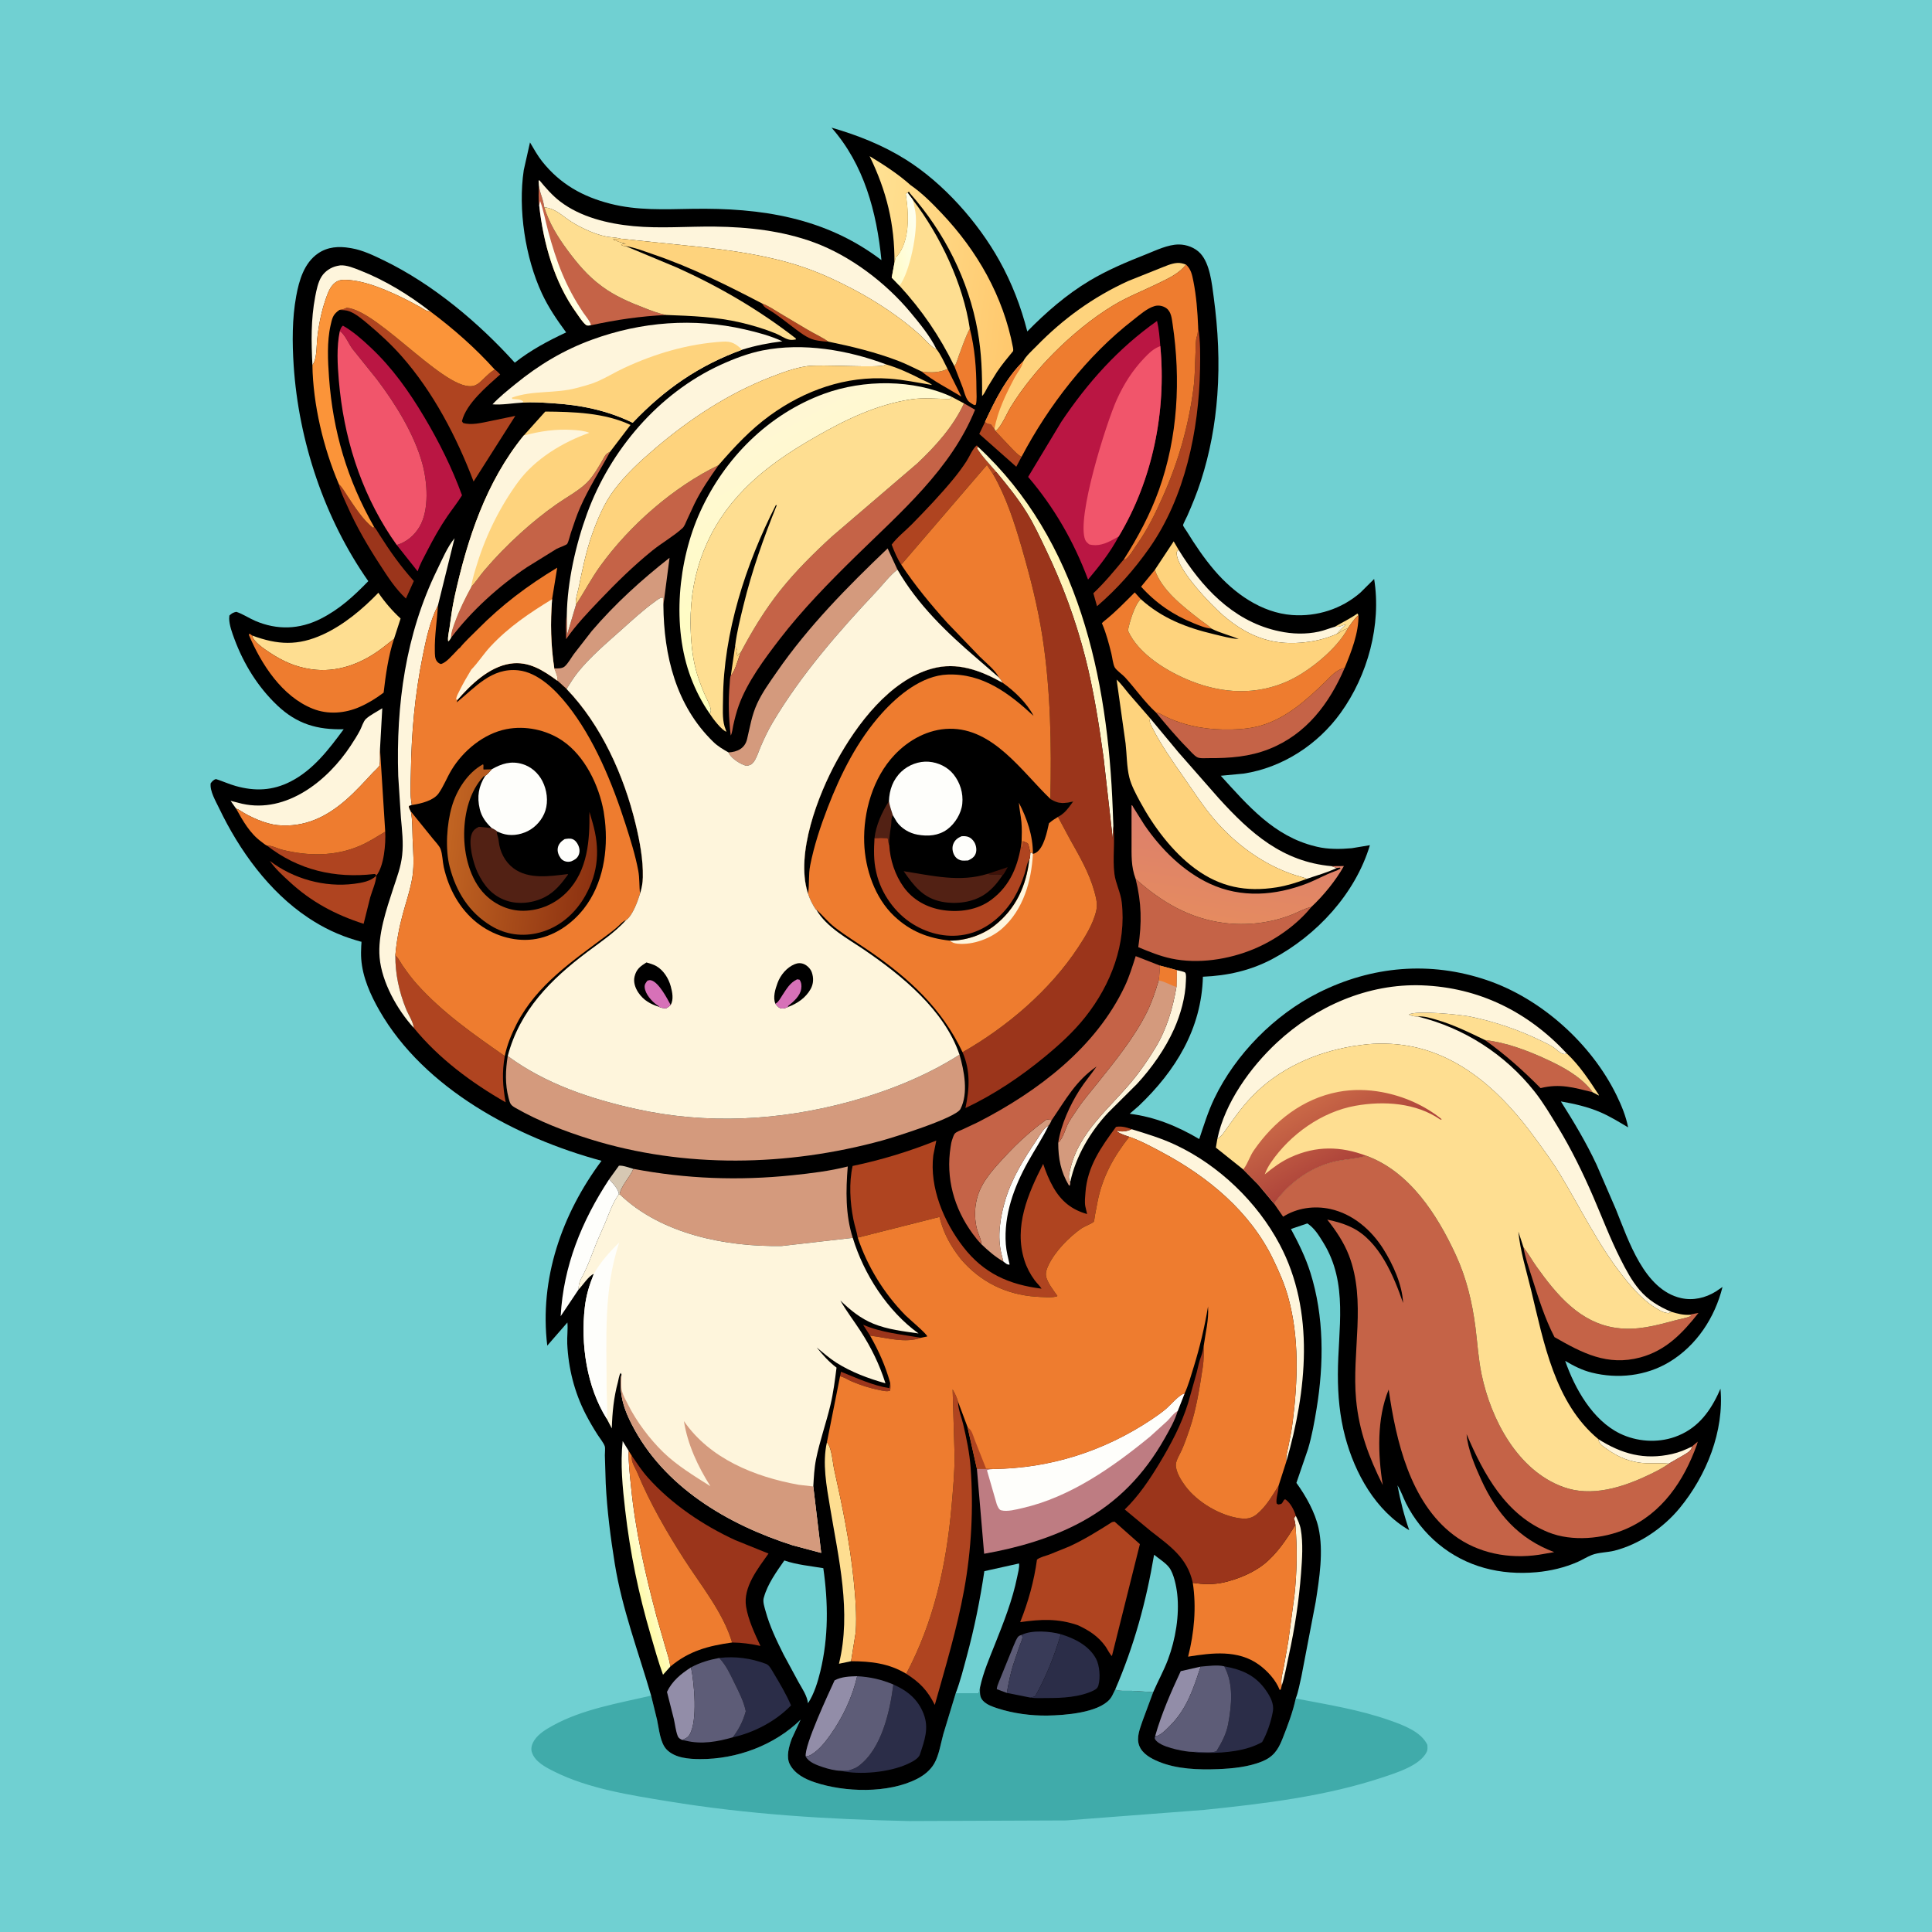 <svg version="1.1" xmlns="http://www.w3.org/2000/svg" style="display: block;" viewBox="0 0 2048 2048" width="1024" height="1024">
<defs>
	<linearGradient id="Gradient1" gradientUnits="userSpaceOnUse" x1="666.898" y1="1656.74" x2="697.567" y2="1647.11">
		<stop class="stop0" offset="0" stop-opacity="1" stop-color="rgb(255,251,169)"/>
		<stop class="stop1" offset="1" stop-opacity="1" stop-color="rgb(255,253,238)"/>
	</linearGradient>
	<linearGradient id="Gradient2" gradientUnits="userSpaceOnUse" x1="1157.6" y1="674.913" x2="1107.09" y2="696.979">
		<stop class="stop0" offset="0" stop-opacity="1" stop-color="rgb(255,244,182)"/>
		<stop class="stop1" offset="1" stop-opacity="1" stop-color="rgb(255,252,222)"/>
	</linearGradient>
	<linearGradient id="Gradient3" gradientUnits="userSpaceOnUse" x1="590.821" y1="292.564" x2="601.872" y2="287.073">
		<stop class="stop0" offset="0" stop-opacity="1" stop-color="rgb(255,255,217)"/>
		<stop class="stop1" offset="1" stop-opacity="1" stop-color="rgb(255,255,246)"/>
	</linearGradient>
	<linearGradient id="Gradient4" gradientUnits="userSpaceOnUse" x1="937.818" y1="259.14" x2="975.44" y2="248.627">
		<stop class="stop0" offset="0" stop-opacity="1" stop-color="rgb(255,252,199)"/>
		<stop class="stop1" offset="1" stop-opacity="1" stop-color="rgb(254,255,238)"/>
	</linearGradient>
	<linearGradient id="Gradient5" gradientUnits="userSpaceOnUse" x1="1081.36" y1="305.408" x2="908.353" y2="283.693">
		<stop class="stop0" offset="0" stop-opacity="1" stop-color="rgb(255,200,109)"/>
		<stop class="stop1" offset="1" stop-opacity="1" stop-color="rgb(255,226,148)"/>
	</linearGradient>
	<linearGradient id="Gradient6" gradientUnits="userSpaceOnUse" x1="1296.19" y1="976.487" x2="1311.54" y2="875.859">
		<stop class="stop0" offset="0" stop-opacity="1" stop-color="rgb(229,139,96)"/>
		<stop class="stop1" offset="1" stop-opacity="1" stop-color="rgb(220,127,108)"/>
	</linearGradient>
	<linearGradient id="Gradient7" gradientUnits="userSpaceOnUse" x1="914.543" y1="655.181" x2="804.641" y2="453.644">
		<stop class="stop0" offset="0" stop-opacity="1" stop-color="rgb(255,255,188)"/>
		<stop class="stop1" offset="1" stop-opacity="1" stop-color="rgb(255,247,212)"/>
	</linearGradient>
	<linearGradient id="Gradient8" gradientUnits="userSpaceOnUse" x1="1436.58" y1="1237.9" x2="1393.66" y2="1163.14">
		<stop class="stop0" offset="0" stop-opacity="1" stop-color="rgb(170,63,57)"/>
		<stop class="stop1" offset="1" stop-opacity="1" stop-color="rgb(202,105,71)"/>
	</linearGradient>
	<linearGradient id="Gradient9" gradientUnits="userSpaceOnUse" x1="630.123" y1="916.382" x2="473.582" y2="894.863">
		<stop class="stop0" offset="0" stop-opacity="1" stop-color="rgb(141,50,17)"/>
		<stop class="stop1" offset="1" stop-opacity="1" stop-color="rgb(193,100,34)"/>
	</linearGradient>
</defs>
<path transform="translate(0,0)" fill="rgb(112,208,210)" d="M -0 -0 L 2048 0 L 2048 2048 L -0 2048 L -0 -0 z"/>
<path transform="translate(0,0)" fill="rgb(64,171,170)" d="M 1038.86 1788.76 C 1038.85 1794.08 1038.12 1798.8 1042.05 1802.9 C 1046.01 1807.05 1051.94 1809.13 1057.29 1810.87 C 1073.93 1816.29 1092.99 1818.86 1110.5 1818.56 C 1128.69 1818.25 1163.87 1815.75 1176.38 1801.31 C 1178.38 1799 1179.63 1796.23 1180.94 1793.5 L 1181.71 1791.92 L 1182.15 1790.96 C 1186.58 1793.03 1194.17 1792.2 1199.17 1792.33 L 1222.44 1793.74 L 1211.27 1823.87 C 1208.48 1832.2 1204.35 1841.66 1207.58 1850.35 C 1210.84 1859.11 1220.2 1864.12 1228.36 1867.48 C 1247.64 1875.42 1270.53 1876.16 1291.12 1875.35 C 1306.45 1874.75 1323.3 1873.08 1337.66 1867.29 C 1349.51 1862.51 1354.73 1855.22 1359.34 1843.54 C 1364.76 1829.8 1370.51 1814.9 1373.54 1800.47 C 1407.41 1806.97 1441.36 1812.32 1474 1823.93 C 1487.65 1828.78 1506.42 1835.65 1513.01 1849.5 C 1513.19 1851.95 1513.52 1854.72 1512.43 1857 C 1505.45 1871.49 1480.48 1879.15 1466.02 1883.98 C 1405.29 1904.25 1339.77 1912.02 1276.35 1918.57 L 1130.29 1929.73 L 963.702 1930.4 C 878.232 1928.65 792.861 1923.34 708.42 1909.5 C 668.441 1902.95 623.961 1896.18 587.479 1877.9 C 578.473 1873.39 566.527 1867.41 563.631 1856.8 C 562.542 1852.81 564.116 1848.24 566.298 1844.89 C 570.907 1837.83 578.68 1833.22 585.914 1829.22 C 617.554 1811.72 655.395 1805.59 690.218 1797.42 L 696.5 1823.05 C 698.655 1832.69 699.651 1847.5 706.82 1854.73 C 715.65 1863.62 730.172 1864.66 742 1864.72 C 780.832 1864.92 820.881 1850.15 848.678 1822.92 L 839.33 1843.12 C 836.383 1851.13 833.094 1862.27 837.249 1870.26 C 842.55 1880.47 853.352 1885.88 863.79 1889.36 C 895.566 1899.97 941.436 1901.29 971.977 1885.75 C 979.408 1881.97 986.076 1876.72 990.331 1869.42 C 995.421 1860.7 997.276 1847.83 999.985 1838.15 L 1013.11 1794.88 L 1037.5 1794.85 L 1038.86 1788.76 z"/>
<path transform="translate(0,0)" fill="rgb(0,0,0)" d="M 690.218 1797.42 C 676.748 1750.92 659.467 1705.71 651.698 1657.64 C 647.165 1629.6 643.525 1601.03 642.104 1572.64 L 641.179 1542.7 C 641.141 1540.19 641.779 1535.08 641.055 1533.02 C 639.763 1529.34 635.784 1524.46 633.614 1521.09 C 628.988 1513.91 624.714 1506.6 620.804 1499 C 608.886 1475.83 602.491 1450.39 601.304 1424.4 C 600.965 1416.95 602.137 1409.24 601.463 1401.89 L 580.124 1426.42 C 571.59 1355.63 595.607 1286.95 637.643 1230.48 C 548.13 1206.35 449.766 1154.24 402.247 1071.28 C 392.707 1054.63 384.294 1035.91 382.922 1016.5 C 382.596 1011.88 382.711 1007.28 382.942 1002.67 C 382.971 1002.07 383.305 998.685 383.178 998.395 C 383.036 998.07 382.496 998.199 382.155 998.101 L 377.34 996.697 C 358.797 991.214 342.571 983.435 326.5 972.706 C 285.094 945.063 253.665 901.403 232.347 856.904 C 228.84 849.583 222.145 838.361 223.348 830.287 C 225.101 828.165 226.182 826.542 229 825.86 C 236.008 828.093 242.693 831.175 249.769 833.169 C 270.191 838.927 288.934 838.219 308.039 828.455 C 332.138 816.139 348.635 794.265 364.335 773.016 C 336.281 773.737 314.739 767.443 294.051 747.868 C 273.461 728.387 258.332 703.873 248.507 677.403 C 246.122 670.978 243.071 662.701 242.936 655.826 L 243.155 652.5 C 245.677 650.166 247.118 649.276 250.5 648.574 C 257.548 650.874 263.748 655.209 270.563 658.133 C 293.789 668.099 317.394 667.307 339.936 655.93 C 359.947 645.829 374.9 632.009 390.412 616.047 C 343.97 549.803 316.575 467.714 311.297 387.292 C 309.71 363.112 309.607 337.832 313.985 313.921 C 317.053 297.163 322.395 278.673 337.236 268.553 C 347.482 261.566 359.189 260.85 371 262.888 L 372.666 263.157 C 384.405 265.159 396.138 270.817 406.791 275.981 C 458.669 301.127 507.227 341.87 545.687 384.452 C 562.279 371.326 581.015 361.287 600.143 352.375 C 590.391 339.142 581.363 325.942 574.408 310.969 C 556.811 273.086 548.986 221.916 555.209 180.33 L 561.825 150.966 C 565.895 157.827 569.838 165.028 574.823 171.271 C 593.923 195.193 617.693 208.492 647 215.973 C 675.717 223.303 704.477 221.853 733.804 221.368 C 806.469 220.164 874.852 230.442 934.352 275.722 C 929.356 224.901 915.941 174.352 881.431 135.316 C 909.002 143.216 936.035 153.939 960.385 169.26 C 1000.11 194.255 1036.44 235.178 1059.29 276.07 C 1072.63 299.949 1082.21 324.902 1088.98 351.338 C 1108.81 331.104 1130.57 312.185 1154.94 297.594 C 1173.89 286.247 1194.25 277.71 1214.75 269.624 C 1225.39 265.425 1237.98 259.173 1249.53 259.168 C 1257.82 259.164 1266.79 262.483 1272.47 268.651 C 1282.66 279.713 1284.64 300.682 1286.57 314.93 C 1291.24 349.558 1292.98 383.886 1290.42 418.778 C 1288.15 449.844 1282.53 480.264 1272.96 509.93 C 1268.94 522.391 1263.87 534.818 1258.59 546.797 C 1257.95 548.231 1253.97 555.855 1254.09 556.773 C 1254.26 558.026 1257.32 562.154 1258.1 563.413 C 1266.9 577.729 1276.45 591.843 1287.38 604.624 C 1308.09 628.84 1337.07 649.583 1369.75 651.967 C 1395.98 653.88 1422.32 645.539 1442.19 628.089 L 1456.65 613.732 C 1464.48 662.409 1449.86 715.838 1421.13 755.715 C 1396.94 789.295 1359.51 813.724 1318.37 820.046 L 1294.06 822.336 C 1322.88 853.963 1350.46 886.47 1394 897.081 L 1395.97 897.576 C 1407.61 900.424 1421.09 900.214 1432.95 899.128 L 1452.16 895.938 C 1436.66 947.478 1395.78 991.588 1348.74 1016.58 C 1325.62 1028.87 1301.08 1034.3 1275.13 1035.37 C 1273.68 1090.45 1246.29 1135.03 1207.09 1172.35 L 1197.54 1180.62 C 1224.2 1183.99 1248.2 1193.8 1271.24 1207.45 C 1276.08 1192.98 1280.58 1178.27 1287.21 1164.48 C 1309.78 1117.48 1351.04 1075.72 1397.59 1052.34 C 1454.2 1023.9 1516.07 1018.59 1576.16 1038.99 C 1633.94 1058.61 1686.93 1106.4 1713.62 1161.06 C 1718.88 1171.84 1723.56 1183.25 1725.87 1195.04 C 1716.29 1189.41 1706.77 1183.45 1696.54 1179.05 C 1683.07 1173.25 1668.99 1170.07 1654.59 1167.55 C 1668.29 1189.17 1681.6 1211.4 1692.43 1234.61 L 1712.91 1281.92 C 1726.25 1314.77 1742.85 1367.23 1782 1376.04 C 1794.73 1378.9 1807.86 1375.89 1818.83 1369.06 L 1825.93 1364.22 C 1817.89 1396.61 1798.46 1426.43 1769.37 1443.9 C 1744.84 1458.62 1714.87 1461.94 1687.31 1455.03 C 1676.96 1452.44 1668.32 1447.98 1659.16 1442.6 C 1669.33 1471.87 1688.2 1505.46 1717.15 1519.58 C 1734.91 1528.24 1756.6 1529.8 1775.27 1523.25 C 1797.67 1515.41 1811.1 1498.98 1821.1 1478 L 1823.77 1472.06 C 1827.8 1517.21 1808.96 1564.14 1780.43 1598.75 C 1763.24 1619.62 1737.77 1637.05 1711.44 1643.77 C 1703.91 1645.69 1694.54 1645.57 1687.53 1648.28 C 1682.45 1650.25 1677.68 1653.34 1672.68 1655.56 C 1658.87 1661.68 1643.68 1665.27 1628.66 1666.62 C 1590.69 1670.02 1554.31 1661.19 1524.63 1636.57 C 1510.67 1624.98 1498.56 1609.83 1490.47 1593.59 C 1487.4 1587.42 1485.03 1580.28 1481.37 1574.51 C 1484.47 1590.9 1488.32 1606.33 1493.85 1622.09 C 1458.2 1601.4 1436.28 1561.93 1425.92 1523 C 1420.14 1501.27 1418.18 1479.33 1418.2 1456.89 C 1418.25 1408.94 1429.69 1360.63 1402.62 1316.98 C 1397.94 1309.43 1393.41 1301.88 1385.86 1296.88 L 1368.45 1302.79 C 1376.49 1317.7 1383.95 1332.79 1389.05 1349 C 1403.67 1395.48 1403.46 1445.55 1395.64 1493.24 C 1393.29 1507.6 1390.74 1521.94 1386.59 1535.9 L 1374.24 1571.92 C 1384.21 1585.62 1394.02 1603.07 1397.69 1619.7 C 1403.16 1644.48 1398.58 1673.31 1394.67 1698.15 L 1379.57 1777.03 C 1377.74 1784.58 1376.36 1793.31 1373.54 1800.47 C 1370.51 1814.9 1364.76 1829.8 1359.34 1843.54 C 1354.73 1855.22 1349.51 1862.51 1337.66 1867.29 C 1323.3 1873.08 1306.45 1874.75 1291.12 1875.35 C 1270.53 1876.16 1247.64 1875.42 1228.36 1867.48 C 1220.2 1864.12 1210.84 1859.11 1207.58 1850.35 C 1204.35 1841.66 1208.48 1832.2 1211.27 1823.87 L 1222.44 1793.74 L 1199.17 1792.33 C 1194.17 1792.2 1186.58 1793.03 1182.15 1790.96 L 1181.71 1791.92 L 1180.94 1793.5 C 1179.63 1796.23 1178.38 1799 1176.38 1801.31 C 1163.87 1815.75 1128.69 1818.25 1110.5 1818.56 C 1092.99 1818.86 1073.93 1816.29 1057.29 1810.87 C 1051.94 1809.13 1046.01 1807.05 1042.05 1802.9 C 1038.12 1798.8 1038.85 1794.08 1038.86 1788.76 L 1037.5 1794.85 L 1013.11 1794.88 L 999.985 1838.15 C 997.276 1847.83 995.421 1860.7 990.331 1869.42 C 986.076 1876.72 979.408 1881.97 971.977 1885.75 C 941.436 1901.29 895.566 1899.97 863.79 1889.36 C 853.352 1885.88 842.55 1880.47 837.249 1870.26 C 833.094 1862.27 836.383 1851.13 839.33 1843.12 L 848.678 1822.92 C 820.881 1850.15 780.832 1864.92 742 1864.72 C 730.172 1864.66 715.65 1863.62 706.82 1854.73 C 699.651 1847.5 698.655 1832.69 696.5 1823.05 L 690.218 1797.42 z"/>
<path transform="translate(0,0)" fill="rgb(254,211,125)" d="M 779.235 684.991 L 781.13 688.5 L 780.492 690.115 L 780.846 691.402 L 781.75 695.505 L 782.139 694.541 C 782.881 693.052 783.727 692.625 785.087 691.782 C 782.67 697.723 779.156 711.995 774.78 715.857 L 779.235 684.991 z"/>
<path transform="translate(0,0)" fill="rgb(254,222,145)" d="M 1414.99 664.393 C 1423.08 659.568 1431.18 655.875 1438.96 650.342 L 1440.03 652.13 C 1435.47 656.022 1432.24 661.187 1428.76 666.026 C 1425.42 667.118 1422.94 668.432 1420.02 670.389 C 1418.45 671.443 1419.13 671.018 1417.05 671.981 C 1419.57 668.435 1423.59 665.141 1426.69 662.043 C 1424.83 662.381 1425.62 662.151 1423.96 662.768 C 1421.54 663.664 1419.49 664.502 1416.87 664.462 L 1414.99 664.393 z"/>
<path transform="translate(0,0)" fill="rgb(155,53,27)" d="M 890.493 1458.9 L 891.5 1454.11 C 907.956 1460.67 925.081 1468.74 942.762 1471.5 L 943.653 1466.04 C 943.954 1468.95 944.146 1471.3 943.5 1474.2 C 939.987 1475.44 935.496 1474.18 931.893 1473.45 C 921.992 1471.46 912.234 1468.39 902.959 1464.4 C 899.187 1462.78 895.431 1460.27 891.531 1459.13 L 890.493 1458.9 z"/>
<path transform="translate(0,0)" fill="rgb(155,53,27)" d="M 922.337 1415.88 L 914.926 1404.31 C 935.06 1412.86 955.006 1414.38 976.184 1418.11 C 959.963 1424.07 940.673 1418.23 924.279 1416.12 L 922.337 1415.88 z"/>
<path transform="translate(0,0)" fill="rgb(175,68,32)" d="M 807.778 321.654 C 814.706 324.227 820.932 328.539 827.242 332.34 L 855.441 349.119 C 862.839 353.563 871.091 357.18 878.107 362.139 C 874.349 362.156 870.714 361.567 867 361.05 C 857.686 359.754 850.99 354.503 843.601 349.057 C 833.659 341.731 824.084 333.542 813.363 327.358 C 810.58 325.753 809.414 324.44 807.778 321.654 z"/>
<path transform="translate(0,0)" fill="rgb(214,200,179)" d="M 645.727 1250.06 L 656.117 1235.66 C 660.749 1235.31 666.82 1237.81 671.374 1239.02 C 667.866 1247.9 658.308 1256.87 656.899 1265.99 L 656.016 1265.9 C 655.675 1260.56 649.365 1254.06 645.727 1250.06 z"/>
<path transform="translate(0,0)" fill="rgb(238,124,47)" d="M 1004.45 391.058 L 1019.13 420.459 C 1005.4 411.948 989.311 403.956 976.887 393.781 C 986.312 395.254 995.721 395.168 1004.45 391.058 z"/>
<path transform="translate(0,0)" fill="rgb(93,92,119)" d="M 1083.15 1732.96 C 1083.37 1733.98 1083.9 1734.97 1083.81 1736 C 1083.58 1738.4 1081.63 1742.32 1080.81 1744.71 L 1073.99 1764.97 C 1070.92 1774.74 1069.02 1784.49 1067.27 1794.56 L 1056.63 1790.6 C 1056.75 1787.87 1057.94 1785.34 1058.89 1782.79 L 1074.18 1745.18 C 1075.45 1742.36 1077.54 1736.47 1079.79 1734.5 C 1080.72 1733.69 1082.03 1733.48 1083.15 1732.96 z"/>
<path transform="translate(0,0)" fill="rgb(175,68,32)" d="M 1044.23 447.125 L 1045.39 447.935 C 1047.18 449.037 1048.55 449.212 1050.59 449.5 L 1054.2 454.52 L 1055.14 456.964 L 1072.64 475.5 C 1075.61 478.452 1079.1 482.488 1082.92 484.22 L 1077.3 494.755 L 1038.06 459.997 L 1044.23 447.125 z"/>
<path transform="translate(0,0)" fill="rgb(254,245,220)" d="M 1694.28 1525.54 C 1719.23 1541.3 1743.03 1547.9 1772.42 1541.3 C 1780.07 1539.58 1786.83 1536.69 1793.84 1533.26 C 1792.79 1537.82 1789.23 1539.71 1785.39 1542.1 L 1769.03 1551.52 C 1758.55 1550.41 1747.78 1551.97 1737.4 1550.38 C 1723.01 1548.17 1713 1542.96 1701.17 1534.59 C 1697.77 1532.18 1695 1529.85 1694.28 1525.54 z"/>
<path transform="translate(0,0)" fill="rgb(254,245,220)" d="M 1373.2 1616.41 C 1372.98 1614.39 1372.66 1612.43 1371.93 1610.52 L 1371.5 1609.52 L 1373.6 1606.8 C 1375.7 1611.41 1377.96 1615.98 1378.84 1621 C 1381.48 1635.98 1380.32 1652.6 1379.17 1667.69 C 1376.94 1697.12 1372.46 1726.37 1366.11 1755.18 C 1363.78 1765.7 1361.89 1776.84 1358.63 1787.08 C 1357.4 1780.38 1359.6 1773.64 1360.87 1767.03 L 1365.68 1739.56 L 1372.17 1691.15 C 1374.9 1665.86 1375.23 1641.77 1373.2 1616.41 z"/>
<path transform="translate(0,0)" fill="rgb(254,254,251)" d="M 1063.6 1337.29 L 1061.76 1330 C 1056.87 1310.86 1060.21 1290.07 1065.87 1271.46 C 1072.87 1248.45 1085.53 1228.18 1098.91 1208.41 C 1102.47 1203.14 1105.87 1196.2 1111.58 1193.13 C 1105.15 1206.4 1096.99 1218.57 1089.81 1231.41 C 1074.93 1258.02 1063.91 1288.05 1066.21 1319 C 1066.74 1326.25 1068.6 1333.44 1070.24 1340.5 C 1067.44 1340.89 1065.85 1338.88 1063.6 1337.29 z"/>
<path transform="translate(0,0)" fill="rgb(238,124,47)" d="M 1224.2 604.029 C 1231.56 625.611 1252.98 641.949 1270.43 655.67 C 1274.86 659.16 1280.3 662.417 1284.24 666.381 C 1277.8 665.818 1271.23 663.018 1265.26 660.616 C 1243.7 651.949 1225.11 639.17 1209.6 621.897 L 1224.2 604.029 z"/>
<path transform="translate(0,0)" fill="rgb(238,124,47)" d="M 1028.05 348.399 C 1033.38 369.29 1034.98 390.589 1035.06 412.083 C 1035.08 417.429 1035.73 423.733 1034.5 428.937 L 1032.91 429.5 C 1030.42 428.105 1027.37 426.574 1025.72 424.157 C 1023.26 420.547 1021.95 414.889 1020.47 410.736 L 1011.7 388.206 C 1014.19 385.05 1015.16 380.205 1016.61 376.434 C 1020.16 367.185 1023.4 357.139 1028.05 348.399 z"/>
<path transform="translate(0,0)" fill="rgb(146,141,168)" d="M 1224.63 1839.9 C 1231.31 1816.51 1241.34 1793.52 1251.63 1771.48 L 1272.7 1766.7 C 1265.19 1789.7 1258.21 1811.3 1240.66 1828.96 C 1236.87 1832.77 1232.85 1837.17 1227.95 1839.57 L 1225.67 1840.49 L 1224.63 1839.9 z"/>
<path transform="translate(0,0)" fill="rgb(146,141,168)" d="M 723.138 1844.42 L 721.785 1843.75 C 720.013 1842.75 719.04 1841.94 718.301 1839.98 C 716.267 1834.59 715.568 1827.74 714.267 1822.07 L 707.022 1793.47 C 712.519 1781.89 722.002 1774.17 732.505 1767.49 C 735.935 1784.02 739.75 1824.33 730.909 1838.92 C 729.035 1842.01 726.359 1843.09 723.138 1844.42 z"/>
<path transform="translate(0,0)" fill="rgb(254,245,220)" d="M 1247.53 1028.39 C 1249.17 1028.8 1255.9 1029.99 1256.52 1031.22 C 1257.67 1033.51 1257.15 1037.52 1257.09 1040.04 C 1256.68 1056.72 1251.45 1075.46 1244.63 1090.7 C 1235.16 1111.88 1220.94 1132 1205.27 1149.02 L 1174.73 1179.4 C 1155.84 1199.54 1140.33 1225.8 1134.52 1252.97 C 1131.8 1248.57 1133.61 1243.38 1134.73 1238.63 C 1143.81 1200.15 1176.02 1175.02 1200.08 1145.96 C 1209.12 1135.04 1217.37 1122.93 1224.7 1110.82 C 1236.82 1090.77 1243.16 1069.1 1247.09 1046.17 L 1247.53 1028.39 z"/>
<path transform="translate(0,0)" fill="rgb(146,141,168)" d="M 854.097 1861.91 C 852.393 1850.36 878.562 1794.66 884.7 1781.23 C 892.181 1777.31 900.386 1777.08 908.639 1776.85 C 903.5 1799.24 893.086 1821.15 879.736 1839.79 C 874.404 1847.23 868.054 1855.15 860.088 1859.93 C 857.99 1861.19 856.492 1861.6 854.097 1861.91 z"/>
<path transform="translate(0,0)" fill="rgb(155,53,27)" d="M 359.189 513.253 C 363.071 516.88 365.219 521.157 368.134 525.5 C 375.333 536.227 385.159 551.836 395.52 559.451 L 396.613 558.649 C 397.538 558.863 401.486 565.598 402.098 566.565 C 413.255 584.197 424.711 600.387 438.681 615.907 L 430.29 634.496 C 418.921 623.838 411.242 611.698 402.817 598.74 C 389.84 578.783 377.743 558.1 368.122 536.296 C 364.848 528.875 360.902 521.195 359.189 513.253 z"/>
<path transform="translate(0,0)" fill="rgb(254,245,220)" d="M 331.172 386.973 C 329.922 362.673 329.511 338.675 334.091 314.662 C 335.418 307.706 337.07 299.072 340.95 293.049 C 344.553 287.456 350.764 283.364 357.226 281.95 L 358.5 281.698 L 360.562 281.332 C 367.352 280.74 375.805 284.338 382 286.783 C 408.685 297.314 433.225 312.451 455.884 329.937 L 454.562 329.925 C 451.67 329.792 448.295 327.111 445.848 325.678 L 432.889 318.73 C 413.84 309.098 387.647 297.06 366.002 296.639 C 361.848 296.558 358.725 297.02 355.315 299.59 C 350.642 303.112 348.297 308.71 346.34 314.029 C 340.978 328.602 337.666 344.63 336.171 360.066 C 335.416 367.863 335.96 380.784 331.172 386.973 z"/>
<path transform="translate(0,0)" fill="rgb(197,99,71)" d="M 1574.15 1102.48 C 1596.54 1105.08 1618.9 1113.44 1639.25 1122.86 C 1656.63 1130.91 1674.55 1140.48 1686.78 1155.7 L 1688.15 1157.79 C 1668.08 1152.84 1653.83 1148.38 1633.07 1153.44 C 1614.25 1134.46 1595.89 1118.1 1574.15 1102.48 z"/>
<path transform="translate(0,0)" fill="rgb(254,245,220)" d="M 1417.05 671.981 C 1404.46 677.481 1392.63 680.145 1378.91 681.272 C 1346.21 683.957 1321.14 673.31 1296.54 652.258 C 1284.07 641.588 1248.1 604.175 1247.35 586.9 C 1247.23 584.27 1247.7 584.595 1249.39 582.827 C 1273.53 621.942 1305.85 657.064 1352.09 668.272 L 1356 669.144 C 1369.62 672.16 1384.44 672.549 1398.11 669.545 C 1403.88 668.276 1409.31 665.981 1414.99 664.393 L 1416.87 664.462 C 1419.49 664.502 1421.54 663.664 1423.96 662.768 C 1425.62 662.151 1424.83 662.381 1426.69 662.043 C 1423.59 665.141 1419.57 668.435 1417.05 671.981 z"/>
<path transform="translate(0,0)" fill="rgb(175,68,32)" d="M 306.723 934.524 C 299.41 927.882 291.702 920.739 286.025 912.602 C 311.041 931.682 344.083 940.883 375.378 936.87 C 383.379 935.843 393.161 934.25 398.918 928.205 C 398.48 935.833 394.537 943.918 392.433 951.3 L 385.453 979.27 C 355.583 969.682 329.925 956.046 306.723 934.524 z"/>
<path transform="translate(0,0)" fill="rgb(254,254,251)" d="M 645.727 1250.06 C 649.365 1254.06 655.675 1260.56 656.016 1265.9 C 649.386 1275.29 646.093 1285.15 641.786 1295.66 L 632.769 1316.28 C 627.369 1329.75 623.05 1342.74 615.959 1355.51 C 613.751 1359.48 613.383 1362.36 613.354 1366.87 L 594.331 1395.24 C 597.204 1342.03 616.572 1294.44 645.727 1250.06 z"/>
<path transform="translate(0,0)" fill="rgb(175,68,32)" d="M 955.373 598.57 C 951.053 591.963 947.996 584.705 945.226 577.342 C 950.839 569.608 959.828 562.685 966.582 555.797 C 981.838 540.239 996.997 524.332 1010.86 507.5 C 1015.69 501.624 1020.29 495.401 1024.45 489.023 C 1027.39 484.52 1031.4 474.954 1035.47 472.11 L 1037.02 473.922 L 1035.55 474.809 C 1041 483.857 1049.36 492.285 1056.2 500.425 L 1052.7 502.604 L 1046.19 492.838 L 955.373 598.57 z"/>
<path transform="translate(0,0)" fill="url(#Gradient1)" d="M 710.541 1766.69 L 702.821 1775.3 C 697.777 1761.53 693.81 1747.06 689.683 1732.97 C 676.798 1688.98 667.964 1646.35 662.723 1600.83 C 659.954 1576.78 657.429 1551.79 660.071 1527.63 L 666.467 1538.06 C 665.994 1550.53 667.721 1563.57 668.937 1576 C 673.517 1622.83 683.96 1668.08 695.982 1713.48 L 705.289 1745.86 C 707.301 1752.68 709.75 1759.6 710.541 1766.69 z"/>
<path transform="translate(0,0)" fill="rgb(175,68,32)" d="M 283.138 896.458 C 287.833 896.003 294.21 899.527 299.005 900.731 C 326.268 907.577 354.825 907.935 381 896.78 C 390.768 892.618 399.28 887.028 408.351 881.639 C 409.013 894.254 407.164 918.091 398.918 928.205 C 397.914 926.957 398.105 926.33 396.415 926.524 C 354.992 931.288 316.24 922.307 283.138 896.458 z"/>
<path transform="translate(0,0)" fill="rgb(57,59,88)" d="M 1083.15 1732.96 C 1093.85 1727.64 1113.38 1729.2 1124.48 1732.33 C 1117.95 1754.9 1108.81 1777.78 1097.26 1798.21 C 1095.57 1798.78 1093.93 1799.16 1092.19 1799.51 L 1067.27 1794.56 C 1069.02 1784.49 1070.92 1774.74 1073.99 1764.97 L 1080.81 1744.71 C 1081.63 1742.32 1083.58 1738.4 1083.81 1736 C 1083.9 1734.97 1083.37 1733.98 1083.15 1732.96 z"/>
<path transform="translate(0,0)" fill="rgb(254,222,145)" d="M 1502.95 1077.58 L 1501.9 1077.55 C 1498.54 1077.41 1496.53 1076.97 1493.51 1075.5 C 1500.81 1070.67 1548.71 1075.63 1558.28 1077.59 C 1584.33 1082.91 1610.36 1091.76 1634.21 1103.5 C 1638.39 1105.56 1642.98 1107.64 1646.85 1110.23 C 1649.88 1112.27 1652.98 1115.9 1656.49 1116.95 C 1658.62 1117.59 1658.72 1117.59 1660.85 1116.69 C 1674.37 1129.37 1684.8 1145.29 1694.86 1160.74 L 1694.8 1161.3 L 1688.15 1157.79 L 1686.78 1155.7 C 1674.55 1140.48 1656.63 1130.91 1639.25 1122.86 C 1618.9 1113.44 1596.54 1105.08 1574.15 1102.48 C 1556.9 1094.2 1540.69 1086.14 1522.17 1080.81 C 1516.09 1079.07 1509.31 1076.91 1502.95 1077.58 z"/>
<path transform="translate(0,0)" fill="rgb(254,222,145)" d="M 876.57 1528.83 C 881.89 1534.91 882.561 1550.05 884.358 1558.1 C 892.972 1596.7 900.836 1634.84 904.844 1674.26 C 906.736 1692.85 908.338 1711.39 907.125 1730.1 L 902.197 1760.96 L 889.347 1763.64 C 902.797 1708.73 888.915 1652.13 879.881 1597.67 C 876.185 1575.39 871.491 1551.13 876.57 1528.83 z"/>
<path transform="translate(0,0)" fill="rgb(43,45,72)" d="M 1124.48 1732.33 C 1138.93 1736.65 1154.25 1744.32 1161.76 1758.14 C 1165.71 1765.39 1166.62 1778.6 1164.37 1786.5 C 1163.52 1789.48 1161.94 1790.64 1159.26 1791.97 C 1144.75 1799.14 1125.83 1800.05 1109.97 1799.99 C 1104.2 1799.96 1097.87 1800.44 1092.19 1799.51 C 1093.93 1799.16 1095.57 1798.78 1097.26 1798.21 C 1108.81 1777.78 1117.95 1754.9 1124.48 1732.33 z"/>
<path transform="translate(0,0)" fill="url(#Gradient2)" d="M 1056.2 500.425 C 1049.36 492.285 1041 483.857 1035.55 474.809 L 1037.02 473.922 C 1143.38 572.698 1174.41 718.668 1179.56 858.092 L 1180.19 875.534 L 1179.6 889.417 L 1169.76 802.662 C 1164.93 767.509 1159.12 730.641 1150.29 696.259 C 1140.24 657.154 1126.27 619.263 1108.81 582.896 C 1102.51 569.763 1096.32 556.268 1088.66 543.849 C 1079.13 528.398 1067.76 514.362 1056.2 500.425 z"/>
<path transform="translate(0,0)" fill="rgb(175,68,32)" d="M 1270.08 346.764 C 1272.56 361.184 1272.36 376.918 1272.08 391.524 C 1270.86 456.121 1256.16 527.039 1218.53 580.741 C 1202.34 603.833 1184.27 624.201 1162.9 642.627 L 1159.01 628.861 C 1171.16 617.39 1180.85 605.492 1191.5 592.693 L 1192.49 593.385 C 1197.89 589.511 1201.42 582.524 1205.26 577.101 C 1216.2 561.652 1224.71 544.319 1232.38 527.069 C 1249.01 489.678 1259.86 452.104 1265.15 411.521 C 1266.88 398.276 1266.68 384.795 1267.38 371.468 C 1267.62 367.02 1267.29 360.711 1268.76 356.613 C 1269.85 353.575 1269.82 349.981 1270.08 346.764 z"/>
<path transform="translate(0,0)" fill="rgb(212,154,125)" d="M 1040.32 1318.91 C 1040 1313.07 1037.16 1308.71 1035.66 1303.1 C 1033.37 1294.53 1032.98 1284.05 1034.6 1275.29 L 1034.86 1274 C 1038.24 1255.92 1050.17 1242.47 1062.21 1229.32 C 1071.19 1219.52 1080.26 1210.26 1090.38 1201.63 C 1095.12 1197.59 1099.97 1193.53 1105.06 1189.92 C 1106.24 1189.09 1108.27 1187.22 1109.5 1186.87 C 1110.59 1186.55 1113.63 1187.19 1114.9 1187.28 C 1114.19 1188.56 1112.6 1192.39 1111.58 1193.13 C 1105.87 1196.2 1102.47 1203.14 1098.91 1208.41 C 1085.53 1228.18 1072.87 1248.45 1065.87 1271.46 C 1060.21 1290.07 1056.87 1310.86 1061.76 1330 L 1063.6 1337.29 C 1054.85 1332.2 1047.59 1325.91 1040.32 1318.91 z"/>
<path transform="translate(0,0)" fill="rgb(43,45,72)" d="M 762.411 1757.49 C 779.6 1755.53 795.767 1757.74 811.948 1763.75 C 815.564 1765.09 817.91 1769.98 819.829 1773.17 C 826.523 1784.29 833.397 1795.86 838.523 1807.78 C 822.63 1824.43 799.248 1836.67 776.784 1841.63 C 783.414 1832.83 787.622 1824.61 790.571 1813.97 C 788.276 1803.15 783.385 1793.86 778.569 1784.04 C 773.856 1774.43 769.873 1765.35 762.411 1757.49 z"/>
<path transform="translate(0,0)" fill="rgb(43,45,72)" d="M 1297.8 1766.38 C 1316.63 1769.81 1331.05 1775.96 1342.19 1792.17 C 1346.56 1798.53 1350.69 1806.11 1349.3 1814 L 1349.06 1815.41 C 1347.27 1825.16 1342.92 1838.12 1337.89 1846.7 C 1321.58 1856.05 1298.77 1858.24 1280.21 1858.13 C 1275.17 1858.1 1269.77 1858.37 1264.9 1857.09 C 1272.44 1856.61 1282.36 1858.93 1289.42 1856.43 C 1294.91 1847.34 1299.86 1838.37 1301.84 1827.81 C 1305.62 1807.58 1307.9 1785.24 1297.8 1766.38 z"/>
<path transform="translate(0,0)" fill="rgb(212,154,125)" d="M 587.575 708.534 C 590.844 708.637 595.946 708.805 598.562 706.476 C 602.3 703.147 605.328 697.46 608.28 693.388 L 627.16 669.081 C 651.631 640.364 680.074 614.542 709.743 591.319 L 703.223 641.365 L 702.783 633.5 C 699.928 633.048 696.231 636.347 693.85 638.048 C 681.887 646.593 670.563 657.088 659.578 666.899 C 643.441 681.312 625.803 696.098 612.267 713.001 C 608 718.33 604.343 724.577 600.574 730.295 L 590.967 721.683 C 591.351 717.333 589.021 712.602 587.575 708.534 z"/>
<path transform="translate(0,0)" fill="rgb(43,45,72)" d="M 947.001 1785.63 C 961.816 1792.24 972.854 1801 978.982 1816.5 C 985.047 1831.84 980.072 1844.95 975.129 1859.85 C 973.586 1864.51 966.183 1868 962 1869.93 C 943.051 1878.7 911.284 1881.83 890.944 1877.07 C 893.77 1877.11 897.063 1877.42 899.816 1876.75 L 901.5 1876.17 C 904.847 1875.06 907.609 1873.97 910.462 1871.83 C 934.62 1853.67 943.339 1814.28 947.001 1785.63 z"/>
<path transform="translate(0,0)" fill="rgb(254,245,220)" d="M 1219.2 761.402 L 1249.34 797.651 L 1291.88 846.12 C 1325.63 883.265 1359.38 913.396 1411.41 918.171 L 1416.93 920.117 C 1406.88 925.091 1395.57 927.978 1384.99 931.724 C 1384.04 930.595 1374.42 928.193 1372.34 927.508 C 1339.06 916.565 1309.46 894.71 1286.81 868.121 C 1275.38 854.702 1265.74 839.74 1255.69 825.295 C 1243.32 807.523 1230.06 788.884 1220.47 769.437 C 1219.13 766.729 1218.19 764.409 1219.2 761.402 z"/>
<path transform="translate(0,0)" fill="rgb(112,208,210)" d="M 1013.11 1794.88 C 1017.89 1782.44 1021.36 1768.52 1024.84 1755.63 C 1032.92 1725.67 1038.89 1696.2 1043.45 1665.5 L 1080.2 1657.34 C 1080.87 1661.33 1079.05 1667.69 1078.23 1671.72 C 1073.25 1696.27 1064.06 1719.37 1054.85 1742.57 C 1048.82 1757.79 1042.29 1772.67 1038.86 1788.76 L 1037.5 1794.85 L 1013.11 1794.88 z"/>
<path transform="translate(0,0)" fill="rgb(93,92,119)" d="M 732.505 1767.49 C 742.198 1762.26 751.67 1759.54 762.411 1757.49 C 769.873 1765.35 773.856 1774.43 778.569 1784.04 C 783.385 1793.86 788.276 1803.15 790.571 1813.97 C 787.622 1824.61 783.414 1832.83 776.784 1841.63 C 760.586 1846.31 743.675 1849.31 727 1845.23 L 724.6 1844.73 L 723.138 1844.42 C 726.359 1843.09 729.035 1842.01 730.909 1838.92 C 739.75 1824.33 735.935 1784.02 732.505 1767.49 z"/>
<path transform="translate(0,0)" fill="rgb(197,99,71)" d="M 571.163 196.579 C 571.806 199.926 572.438 203.086 573.551 206.314 C 574.956 210.392 576.377 215.433 576.956 219.698 C 582.076 236.5 591.278 251.3 601.66 265.329 C 612.022 279.331 622.96 292.374 637.07 302.79 L 638.516 303.879 C 651.417 313.487 667.061 320.298 682 326.043 C 689.89 329.078 697.969 332.382 706.316 333.878 C 678.602 335.183 653.17 338.986 626.124 344.857 C 624.117 344.978 622.54 345.588 620.933 344.259 C 617.195 341.166 614.038 335.881 611.191 331.95 C 587.413 299.118 575.937 257.444 571.557 217.625 C 570.528 210.827 571.1 203.466 571.163 196.579 z"/>
<path transform="translate(0,0)" fill="url(#Gradient3)" d="M 571.557 217.625 L 572.569 213.095 C 576.274 223.309 578.24 234.461 581.059 244.988 C 589.699 277.258 599.588 303.644 618.413 331.618 C 620.04 334.037 627.079 342.59 626.124 344.857 C 624.117 344.978 622.54 345.588 620.933 344.259 C 617.195 341.166 614.038 335.881 611.191 331.95 C 587.413 299.118 575.937 257.444 571.557 217.625 z"/>
<path transform="translate(0,0)" fill="rgb(93,92,119)" d="M 1272.7 1766.7 C 1280.03 1766.1 1290.79 1764.56 1297.8 1766.38 C 1307.9 1785.24 1305.62 1807.58 1301.84 1827.81 C 1299.86 1838.37 1294.91 1847.34 1289.42 1856.43 C 1282.36 1858.93 1272.44 1856.61 1264.9 1857.09 L 1260.5 1856.87 C 1251.63 1855.9 1230.02 1851.83 1224.72 1844.17 C 1223.56 1842.48 1224.25 1841.79 1224.63 1839.9 L 1225.67 1840.49 L 1227.95 1839.57 C 1232.85 1837.17 1236.87 1832.77 1240.66 1828.96 C 1258.21 1811.3 1265.19 1789.7 1272.7 1766.7 z"/>
<path transform="translate(0,0)" fill="rgb(254,211,125)" d="M 1084.74 382.894 C 1087.2 377.692 1094.41 371.322 1098.56 367.052 C 1126.89 337.933 1158.84 314.798 1195.85 297.913 L 1228.78 284.746 C 1234.74 282.488 1241.47 279.173 1247.86 278.753 C 1251.32 278.525 1254.07 279.333 1257.28 280.529 C 1249.69 289.993 1239.29 294.744 1228.66 299.962 C 1212.66 307.82 1195.52 314.442 1180.26 323.639 C 1157.91 337.11 1135.77 355.508 1117.34 373.991 C 1100.26 391.129 1084.14 410.829 1071.44 431.434 C 1067.71 437.499 1060.71 454.093 1055.14 456.964 L 1054.2 454.52 L 1050.59 449.5 C 1048.55 449.212 1047.18 449.037 1045.39 447.935 L 1044.23 447.125 C 1054.73 424.447 1066.61 400.521 1084.74 382.894 z"/>
<path transform="translate(0,0)" fill="rgb(238,124,47)" d="M 1044.23 447.125 C 1054.73 424.447 1066.61 400.521 1084.74 382.894 C 1083.4 389.416 1078.58 394.617 1075.49 400.438 C 1066.59 417.219 1057.53 435.729 1054.2 454.52 L 1050.59 449.5 C 1048.55 449.212 1047.18 449.037 1045.39 447.935 L 1044.23 447.125 z"/>
<path transform="translate(0,0)" fill="rgb(254,245,220)" d="M 1199.52 1196.98 C 1215.34 1201.86 1230.69 1206.43 1245.8 1213.5 C 1291.92 1235.08 1332.68 1274.16 1356.53 1319.18 C 1394.19 1390.27 1385.04 1474.79 1363.56 1549.31 C 1362.89 1544.14 1364.57 1538.81 1365.6 1533.75 C 1367.34 1525.19 1369.13 1516.62 1370.21 1507.95 C 1375.76 1463.76 1377.47 1417.86 1365.38 1374.53 C 1361.54 1360.77 1355.84 1347.87 1349.65 1335.03 C 1325.26 1284.41 1280.75 1247.66 1232.11 1221.66 C 1220.8 1215.61 1209.19 1209.28 1197.06 1205.05 C 1192.66 1203.52 1188.37 1202.3 1184.5 1199.65 L 1184.42 1198.5 C 1188.75 1200.19 1194.45 1199.27 1198.57 1197.42 L 1199.52 1196.98 z"/>
<path transform="translate(0,0)" fill="rgb(93,92,119)" d="M 908.639 1776.85 C 922.408 1777.59 934.3 1780.29 947.001 1785.63 C 943.339 1814.28 934.62 1853.67 910.462 1871.83 C 907.609 1873.97 904.847 1875.06 901.5 1876.17 L 899.816 1876.75 C 897.063 1877.42 893.77 1877.11 890.944 1877.07 C 885.275 1876.98 877.884 1875.13 872.533 1873.33 C 866.268 1871.22 857.179 1868.2 854.097 1861.91 C 856.492 1861.6 857.99 1861.19 860.088 1859.93 C 868.054 1855.15 874.404 1847.23 879.736 1839.79 C 893.086 1821.15 903.5 1799.24 908.639 1776.85 z"/>
<path transform="translate(0,0)" fill="rgb(197,99,71)" d="M 1225.3 755.137 C 1227.38 755.619 1228.7 756.004 1230.59 757.053 C 1250.2 767.962 1274.17 773.019 1296.5 773.299 C 1310.08 773.469 1323.46 772.908 1336.59 769.143 C 1363.42 761.454 1385.15 741.825 1404.72 722.866 C 1411.15 716.636 1416.26 710.036 1425.37 708.093 C 1409.09 745.898 1384.75 778.369 1345.25 794.026 C 1324.55 802.233 1303.51 803.779 1281.46 803.665 C 1278.17 803.648 1271.85 804.255 1268.99 802.662 C 1265.49 800.71 1261.75 796.076 1258.86 793.174 C 1246.9 781.154 1236.13 768.172 1225.3 755.137 z"/>
<path transform="translate(0,0)" fill="rgb(112,208,210)" d="M 1182.15 1790.96 C 1202.24 1744.55 1214.96 1697.94 1223.38 1648.11 C 1228.22 1652.03 1235.77 1656.81 1239.43 1661.69 C 1244.38 1668.3 1247.01 1681.66 1247.92 1689.86 C 1250.4 1712.3 1246.06 1737.91 1238.17 1759.02 C 1233.75 1770.85 1227.45 1782.13 1222.44 1793.74 L 1199.17 1792.33 C 1194.17 1792.2 1186.58 1793.03 1182.15 1790.96 z"/>
<path transform="translate(0,0)" fill="rgb(197,99,71)" d="M 499.543 622.12 C 504.537 616.662 508.73 610.153 513.558 604.473 C 525.25 590.714 538.114 577.588 551.47 565.445 C 563.728 554.299 576.657 543.805 590.235 534.312 C 600.407 527.199 613.281 520.354 622.054 511.744 C 628.982 504.943 635.795 492.902 640.614 484.307 C 642.278 481.34 643.602 480.364 646.697 478.929 C 636.082 498.755 624.044 517.303 614.951 538 C 611.106 546.751 608.153 555.949 605.088 565 C 603.978 568.28 602.947 573.691 601.223 576.572 C 600.56 577.681 591.739 580.857 590.064 581.787 L 558.783 601.166 C 528.865 621.102 499.5 647.709 477.91 676.392 C 478.131 670.1 480.302 664.602 482.43 658.772 C 487.124 645.913 493.026 634.117 499.543 622.12 z"/>
<path transform="translate(0,0)" fill="rgb(197,99,71)" d="M 610.576 641.039 C 619.42 627.399 626.798 613.14 636.382 599.891 C 667.555 556.791 713.822 516.266 761.698 493.068 C 752.337 506.352 743.39 519.365 736.186 534 L 728.161 551.287 C 726.967 553.877 725.593 557.904 723.5 559.815 C 713.983 568.507 701.523 575.5 691.348 583.74 C 671.444 599.86 653.356 617.635 635.689 636.148 C 623.024 649.419 610.588 662.414 600.099 677.536 C 600.174 669.288 599.337 659.818 600.84 651.75 L 601.189 672.572 L 610.576 641.039 z"/>
<path transform="translate(0,0)" fill="rgb(175,68,32)" d="M 359.888 328.499 C 362.497 327.966 365.202 327.657 367.5 326.239 C 402.454 328.83 479.362 423.925 505.484 407.484 L 506.633 406.797 C 510.089 404.666 521.045 392.348 523.687 392.576 L 524.507 391.819 C 525.905 392.273 529.024 395.804 530.241 396.937 C 516.399 409.405 494.209 427.688 489.679 446.5 L 490.831 448.295 C 499.036 451.113 511.145 448.113 519.49 446.399 L 546.255 440.846 L 502.027 510.426 C 484.042 463.159 459.233 415.45 425.47 377.285 C 414.819 365.246 402.713 354.056 390.402 343.729 C 384.563 338.83 377.458 332.713 370.23 329.973 C 367.047 328.767 363.259 328.691 359.888 328.499 z"/>
<path transform="translate(0,0)" fill="rgb(254,222,145)" d="M 267.262 673.657 C 294.38 683.67 315.793 684.838 342.632 672.462 C 364.465 662.395 384.498 645.62 401.09 628.354 C 407.911 638.334 415.758 647.47 424.646 655.667 L 417.65 677.258 L 404.722 687.331 C 383.097 703.683 357.041 713.482 329.668 709.388 C 312.773 706.861 299.706 700.893 285.595 691.552 C 280.101 687.914 268.655 680.45 267.262 673.657 z"/>
<path transform="translate(0,0)" fill="rgb(254,245,220)" d="M 250.269 857.171 L 244.445 848.912 L 256.713 852.02 C 303.892 862.509 347.422 827.506 371.792 790.387 C 375.285 785.068 378.8 779.58 381.741 773.936 C 383.494 770.572 385.174 764.572 387.939 762.048 C 392.574 757.816 399.859 754.223 405.236 750.792 L 402.822 793.863 C 402.467 798.936 403.393 806.96 402.185 811.549 C 401.816 812.949 396.332 817.88 395.125 819.181 C 385.995 829.024 376.92 839.061 366.787 847.894 C 345.877 866.12 322.936 877.278 294.5 874.71 C 281.671 873.551 264.764 866.049 254.002 858.879 C 252.671 857.993 251.795 857.578 250.269 857.171 z"/>
<path transform="translate(0,0)" fill="rgb(238,124,47)" d="M 417.65 677.258 C 411.747 694.838 408.779 715.761 406.668 734.211 C 398.93 740.144 390.244 745.455 381.309 749.375 C 365.674 756.236 347.625 757.708 331.555 751.281 C 298.861 738.207 277.075 704.219 263.787 673 L 264.5 671.64 L 267.262 673.657 C 268.655 680.45 280.101 687.914 285.595 691.552 C 299.706 700.893 312.773 706.861 329.668 709.388 C 357.041 713.482 383.097 703.683 404.722 687.331 L 417.65 677.258 z"/>
<path transform="translate(0,0)" fill="rgb(175,68,32)" d="M 419.078 1012.68 L 420.255 1013.92 C 422.912 1016.81 424.651 1020.46 426.866 1023.68 C 431.581 1030.55 436.631 1037.38 442.214 1043.57 C 469.455 1073.77 501.911 1096.36 535.059 1119.48 C 532.048 1136.94 532.786 1151.14 536.026 1168.49 C 499.925 1147.88 464.998 1121.92 438.593 1089.54 C 438.191 1083.51 432.752 1075.36 430.435 1069.6 C 423.057 1051.26 418.932 1032.46 419.078 1012.68 z"/>
<path transform="translate(0,0)" fill="rgb(197,99,71)" d="M 1615.02 1322.36 L 1615.7 1323.23 C 1620.47 1329.37 1624.28 1336.34 1628.81 1342.7 C 1650.08 1372.49 1674.74 1402.21 1713.09 1407.61 C 1735.05 1410.7 1754.51 1405.33 1775.46 1399.69 C 1780.87 1398.23 1787.09 1397.36 1792.19 1395.08 L 1792.41 1394.37 L 1791.3 1393.75 L 1791.4 1393.45 L 1800.46 1391.78 C 1783.54 1413.16 1766.17 1431.56 1738.84 1438.93 C 1703.91 1448.35 1677.27 1434.29 1647.84 1417.42 C 1637.6 1397.72 1630.59 1375.31 1623.9 1354.14 C 1620.61 1343.76 1616.73 1333.13 1615.02 1322.36 z"/>
<path transform="translate(0,0)" fill="rgb(212,154,125)" d="M 1229.63 1023.58 L 1247.53 1028.39 L 1247.09 1046.17 C 1243.16 1069.1 1236.82 1090.77 1224.7 1110.82 C 1217.37 1122.93 1209.12 1135.04 1200.08 1145.96 C 1176.02 1175.02 1143.81 1200.15 1134.73 1238.63 C 1133.61 1243.38 1131.8 1248.57 1134.52 1252.97 C 1134.66 1254.73 1134.54 1255.23 1134 1256.83 L 1133.04 1256.5 C 1124.4 1241.94 1121.79 1228.01 1121.77 1211.28 C 1127.6 1205.98 1129.04 1196.38 1133.06 1189.5 C 1135.95 1184.55 1139.38 1179.74 1142.58 1174.97 C 1148.95 1165.44 1156.38 1157.01 1163.5 1148.06 C 1182.31 1124.43 1202.58 1099.69 1215.98 1072.5 C 1221.28 1061.75 1224.81 1050.76 1228.25 1039.32 C 1229.12 1033.98 1229.53 1028.97 1229.63 1023.58 z"/>
<path transform="translate(0,0)" fill="rgb(238,124,47)" d="M 1229.63 1023.58 L 1247.53 1028.39 L 1247.09 1046.17 C 1240.45 1044.43 1235.21 1040.43 1228.25 1039.32 C 1229.12 1033.98 1229.53 1028.97 1229.63 1023.58 z"/>
<path transform="translate(0,0)" fill="rgb(238,124,47)" d="M 402.822 793.863 L 408.351 881.639 C 399.28 887.028 390.768 892.618 381 896.78 C 354.825 907.935 326.268 907.577 299.005 900.731 C 294.21 899.527 287.833 896.003 283.138 896.458 C 281.277 895.74 278.842 893.586 277.173 892.376 C 264.959 883.517 257.458 870.161 250.269 857.171 C 251.795 857.578 252.671 857.993 254.002 858.879 C 264.764 866.049 281.671 873.551 294.5 874.71 C 322.936 877.278 345.877 866.12 366.787 847.894 C 376.92 839.061 385.995 829.024 395.125 819.181 C 396.332 817.88 401.816 812.949 402.185 811.549 C 403.393 806.96 402.467 798.936 402.822 793.863 z"/>
<path transform="translate(0,0)" fill="rgb(186,22,67)" d="M 360.179 351.053 C 361.133 348.494 361.338 346.93 363.5 345.202 C 374.312 351.339 383.751 359.753 392.788 368.23 C 415.996 389.999 433.712 415.131 449.898 442.352 C 465.599 468.755 479.227 496.149 489.758 525.035 C 485.142 532.604 479.481 539.623 474.453 546.934 C 466.317 558.764 459.377 571.249 452.809 584 C 449.192 591.021 445.156 598.119 442.722 605.643 L 420.557 577.679 C 430.667 574.884 439.161 567.609 444.514 558.708 C 455.346 540.696 453.059 510.965 447.657 491.295 C 439.046 459.94 418.983 427.77 399.531 402.076 L 373.649 369.877 C 369.703 364.709 365.514 354.074 360.179 351.053 z"/>
<path transform="translate(0,0)" fill="rgb(254,222,145)" d="M 948.16 278.61 C 948.757 276.768 949.088 274.9 949.469 273.005 C 950.172 272.459 950.484 272.262 951.119 271.5 C 963.207 256.993 963.614 232.517 961.361 214.369 L 960.221 205.533 L 961.947 204.134 L 967.685 211.876 C 996.685 249.698 1021.03 300.989 1028.05 348.399 C 1023.4 357.139 1020.16 367.185 1016.61 376.434 C 1015.16 380.205 1014.19 385.05 1011.7 388.206 C 995.94 356.086 977.5 329.052 953.37 302.714 L 945.246 294.305 L 948.16 278.61 z"/>
<path transform="translate(0,0)" fill="url(#Gradient4)" d="M 948.16 278.61 C 948.757 276.768 949.088 274.9 949.469 273.005 C 950.172 272.459 950.484 272.262 951.119 271.5 C 963.207 256.993 963.614 232.517 961.361 214.369 L 960.221 205.533 L 961.947 204.134 L 967.685 211.876 L 969.636 220.934 C 974.376 239.68 965.712 282.745 955.784 299.456 C 955.087 300.63 954.25 301.675 953.37 302.714 L 945.246 294.305 L 948.16 278.61 z"/>
<path transform="translate(0,0)" fill="rgb(212,154,125)" d="M 772.238 797.594 C 781.469 797.13 789.544 793.426 791.929 783.544 C 795.158 770.17 796.749 758.624 802.593 745.849 C 807.97 734.093 815.851 723.289 823.183 712.679 C 856.853 663.959 898.21 622.113 940.924 581.345 L 951.328 603.786 C 943.208 610.034 936.113 619.526 929.022 627.055 C 889.117 669.426 849.026 715.424 819.226 765.631 C 814.192 774.113 810.183 782.561 806.299 791.602 C 804.204 796.479 802.066 803.791 798.78 807.905 C 796.535 810.718 794.916 811.111 791.5 811.861 C 785.461 810.459 776.081 804.554 772.901 799.063 L 772.238 797.594 z"/>
<path transform="translate(0,0)" fill="rgb(112,208,210)" d="M 831.444 1654.15 C 844.069 1658.68 859.464 1660.06 872.745 1662.34 C 877.997 1698.99 878.328 1735.42 869.63 1771.57 C 866.983 1782.56 862.878 1796.11 856.47 1805.5 C 855.65 1797.68 850.393 1790.1 846.607 1783.37 L 830.738 1754.06 C 823.271 1739.16 815.869 1723.84 811.5 1707.7 C 810.427 1703.73 808.46 1698.12 809.529 1694.05 L 809.846 1693 C 813.75 1679.03 823.225 1665.9 831.444 1654.15 z"/>
<path transform="translate(0,0)" fill="rgb(197,99,71)" d="M 1203.82 931.684 C 1231.23 956.081 1260.48 973.528 1297.4 978.337 C 1320.91 981.399 1345.81 978.582 1367.96 970.155 C 1375.13 967.43 1382.7 962.954 1390.1 961.403 C 1374.78 980.458 1351.59 996.643 1329.08 1006.02 C 1302.51 1017.09 1270.15 1022.14 1241.72 1016.11 C 1229.53 1013.53 1218.05 1008.78 1206.6 1004.02 C 1210.49 978.206 1210.15 957.242 1203.82 931.684 z"/>
<path transform="translate(0,0)" fill="url(#Gradient5)" d="M 948.16 278.61 C 948.444 237.59 939.789 202.403 921.82 165.528 C 936.672 174.513 952.375 184.659 965.287 196.276 C 977.375 204.569 987.994 215.334 998.063 225.942 C 1035.77 265.672 1063.47 313.978 1073.75 368.206 C 1074.05 369.787 1074.19 370.657 1073.91 372.202 C 1067.98 379.431 1061.95 386.625 1056.75 394.413 L 1046.89 410.388 C 1045.18 413.366 1043.56 417.479 1041.05 419.798 C 1041.24 396.456 1040.49 373.956 1036.38 350.908 C 1026.81 297.139 1001.18 246.273 965.059 205.457 C 964.129 204.407 964.435 204.725 963.605 203.175 L 961.947 204.134 L 960.221 205.533 L 961.361 214.369 C 963.614 232.517 963.207 256.993 951.119 271.5 C 950.484 272.262 950.172 272.459 949.469 273.005 C 949.088 274.9 948.757 276.768 948.16 278.61 z"/>
<path transform="translate(0,0)" fill="rgb(254,245,220)" d="M 438.593 1089.54 C 421.111 1070.49 404.735 1041.21 402.399 1015.06 C 400.27 991.211 409.615 963.889 416.945 941.5 C 420.813 929.684 424.948 919.085 426.304 906.576 C 427.749 893.255 426.191 880.256 425.003 867 L 422.141 822.609 C 419.754 747.048 429.899 672.532 463.387 603.997 C 468.637 593.253 474.254 579.728 481.85 570.518 L 464.22 641.864 C 455.785 658.139 451.586 678.045 447.99 695.938 C 439.732 737.019 436.135 776.812 435.565 818.657 C 435.414 829.747 434.359 842.512 436.563 853.346 L 433.437 854.5 C 433.696 856.859 434.473 858.164 435.541 860.223 C 437.422 869.767 437.001 879.334 437.396 889 C 437.933 902.154 439.226 915.982 437.249 929.065 C 435.214 942.533 430.567 955.717 427.025 968.844 C 423.065 983.522 420.386 997.53 419.078 1012.68 C 418.932 1032.46 423.057 1051.26 430.435 1069.6 C 432.752 1075.36 438.191 1083.51 438.593 1089.54 z"/>
<path transform="translate(0,0)" fill="rgb(175,68,32)" d="M 960.648 1774.27 C 990.08 1718.71 1003.21 1658.85 1008.7 1596.71 C 1010.25 1579.23 1011.81 1561.67 1011.94 1544.11 L 1009.82 1472.87 C 1012.2 1477.08 1014.3 1481.27 1015.59 1485.94 L 1015.61 1487.29 C 1015.9 1494.2 1019.31 1502.68 1020.94 1509.5 C 1024.55 1524.68 1027.77 1540.31 1028.91 1555.89 C 1032.05 1598.68 1029.72 1643 1022.02 1685.24 C 1014.48 1726.65 1002.27 1766.84 990.917 1807.29 C 983.264 1792.02 975.138 1783.52 960.648 1774.27 z"/>
<path transform="translate(0,0)" fill="rgb(155,53,27)" d="M 669.563 1542.96 C 674.994 1550.86 680.358 1559.08 686.739 1566.24 C 711.769 1594.34 745.29 1616.91 779.395 1632.59 L 814.633 1646.84 C 803.305 1663.02 787.49 1682.48 790.898 1703.26 C 793.181 1717.19 800.118 1732 806.112 1744.76 C 796.003 1742.54 786.395 1741.23 776.044 1741.12 C 766.626 1709.25 742.69 1680.18 724.969 1652.5 C 706.678 1623.92 688.908 1593.19 675.892 1561.83 C 673.107 1555.12 669.141 1550.65 669.563 1542.96 z"/>
<path transform="translate(0,0)" fill="url(#Gradient6)" d="M 1203.82 931.684 C 1198.86 918.355 1199.54 906.924 1199.49 892.905 L 1199.47 853.567 C 1200.62 853.607 1200.89 855.023 1201.44 855.941 L 1213.15 874.5 C 1230.6 900.017 1254.36 923.816 1282.72 936.901 C 1315.87 952.196 1351.94 949.443 1385.39 936.536 C 1395.31 932.706 1404.61 927.31 1414.56 923.705 C 1416.88 922.863 1418.81 922.051 1420.93 920.776 L 1420.49 919.707 L 1416.93 920.117 L 1411.41 918.171 L 1424.61 918.047 C 1415.76 933.637 1403.15 949.148 1390.1 961.403 C 1382.7 962.954 1375.13 967.43 1367.96 970.155 C 1345.81 978.582 1320.91 981.399 1297.4 978.337 C 1260.48 973.528 1231.23 956.081 1203.82 931.684 z"/>
<path transform="translate(0,0)" fill="rgb(238,124,47)" d="M 666.467 1538.06 L 669.563 1542.96 C 669.141 1550.65 673.107 1555.12 675.892 1561.83 C 688.908 1593.19 706.678 1623.92 724.969 1652.5 C 742.69 1680.18 766.626 1709.25 776.044 1741.12 C 750.732 1744.69 730.479 1749.99 710.541 1766.69 C 709.75 1759.6 707.301 1752.68 705.289 1745.86 L 695.982 1713.48 C 683.96 1668.08 673.517 1622.83 668.937 1576 C 667.721 1563.57 665.994 1550.53 666.467 1538.06 z"/>
<path transform="translate(0,0)" fill="rgb(254,245,220)" d="M 571.163 196.579 L 570.927 191.5 L 571.779 191.048 C 578.448 199.098 585.45 207.214 593.792 213.592 C 615.519 230.204 644.566 237.16 671.326 239.709 C 700.126 242.452 728.813 239.874 757.645 240.204 C 793.152 240.611 829.399 244.636 862.9 256.981 C 901.41 271.172 938.939 299.644 965.154 331.154 C 974.697 342.626 986.058 356.446 992.554 369.862 C 989.162 370.139 978.278 357.75 975.06 354.872 C 953.916 335.957 928.601 319.235 903.468 306.092 C 885.324 296.603 867.007 288.206 847.51 281.874 C 813.29 270.759 775.898 265.379 740.218 261.574 L 658.145 253.054 C 654.808 252.132 651.002 251.678 647.536 251.416 C 634.48 250.426 616.156 241.806 605.187 234.759 C 595.176 228.328 589.297 221.2 576.956 219.698 C 576.377 215.433 574.956 210.392 573.551 206.314 C 572.438 203.086 571.806 199.926 571.163 196.579 z"/>
<path transform="translate(0,0)" fill="rgb(175,68,32)" d="M 1178.78 1613.5 L 1181.46 1612.99 L 1208.34 1636.82 L 1178.7 1755.4 C 1177.16 1754.77 1173.35 1747.37 1172.05 1745.54 C 1164.24 1734.59 1154.46 1728.22 1142.43 1722.74 C 1121.29 1715.48 1103.31 1716.44 1081.43 1719.54 C 1090.05 1698.02 1096.12 1676.13 1099.25 1653.17 C 1102.63 1650.64 1108.17 1649.38 1112.22 1647.92 L 1133.81 1639.18 C 1149.57 1631.9 1164.16 1622.8 1178.78 1613.5 z"/>
<path transform="translate(0,0)" fill="rgb(254,222,145)" d="M 576.956 219.698 C 589.297 221.2 595.176 228.328 605.187 234.759 C 616.156 241.806 634.48 250.426 647.536 251.416 C 651.002 251.678 654.808 252.132 658.145 253.054 L 650 253.51 L 651.5 255 L 653 254.755 L 653.781 255.315 C 655.305 256.264 656.787 256.523 658.5 257 L 663.49 258.5 C 661.306 258.514 660.124 257.912 658.51 259.5 C 660.144 260.586 660.55 260.66 662.413 260.894 L 662.787 260.763 L 717.879 283.754 C 762.587 303.913 804.677 328.51 843.442 358.608 L 843.795 359.775 C 841.388 360.226 838.841 360.575 836.416 359.998 C 831.634 358.86 826.954 355.373 822.348 353.501 C 810.521 348.695 797.931 344.894 785.5 341.981 C 759.002 335.773 733.334 334.911 706.316 333.878 C 697.969 332.382 689.89 329.078 682 326.043 C 667.061 320.298 651.417 313.487 638.516 303.879 L 637.07 302.79 C 622.96 292.374 612.022 279.331 601.66 265.329 C 591.278 251.3 582.076 236.5 576.956 219.698 z"/>
<path transform="translate(0,0)" fill="rgb(254,245,220)" d="M 600.84 651.75 C 601.41 616.639 610.338 577.15 622.35 544.301 C 647.004 476.881 698.216 416.883 763.87 386.758 C 777.741 380.393 793.215 374.498 808.217 371.501 C 851.144 362.926 898.669 371.025 939.161 386.221 L 937.831 387.025 C 931.82 390.338 869.655 386.037 855.432 388.157 C 841.871 390.178 829.278 394.921 816.561 399.876 C 771.937 417.264 731.025 444.177 694.666 475.172 C 678.725 488.762 663.444 502.757 650.846 519.592 C 640.543 533.361 633.419 550.158 627.709 566.27 C 621.162 584.738 617.342 603.852 613.412 622.994 C 612.276 628.529 609.653 635.438 610.576 641.039 L 601.189 672.572 L 600.84 651.75 z"/>
<path transform="translate(0,0)" fill="rgb(238,124,47)" d="M 1373.2 1616.41 C 1375.23 1641.77 1374.9 1665.86 1372.17 1691.15 L 1365.68 1739.56 L 1360.87 1767.03 C 1359.6 1773.64 1357.4 1780.38 1358.63 1787.08 L 1357.68 1790.94 L 1356.5 1791.4 C 1352.54 1780.97 1343.37 1771.03 1334.41 1764.57 C 1312.25 1748.59 1284.75 1752.08 1259.44 1756.13 C 1265.91 1730.79 1268.37 1703.7 1264.4 1677.82 C 1275.37 1679.57 1286.76 1679.85 1297.6 1677.33 C 1312.02 1673.97 1328.57 1667.22 1340.1 1657.91 C 1353.96 1646.7 1363.94 1631.42 1373.2 1616.41 z"/>
<path transform="translate(0,0)" fill="rgb(251,148,57)" d="M 331.172 386.973 C 335.96 380.784 335.416 367.863 336.171 360.066 C 337.666 344.63 340.978 328.602 346.34 314.029 C 348.297 308.71 350.642 303.112 355.315 299.59 C 358.725 297.02 361.848 296.558 366.002 296.639 C 387.647 297.06 413.84 309.098 432.889 318.73 L 445.848 325.678 C 448.295 327.111 451.67 329.792 454.562 329.925 L 455.884 329.937 C 480.442 348.297 504.039 368.975 524.507 391.819 L 523.687 392.576 C 521.045 392.348 510.089 404.666 506.633 406.797 L 505.484 407.484 C 479.362 423.925 402.454 328.83 367.5 326.239 C 365.202 327.657 362.497 327.966 359.888 328.499 C 353.746 332.704 352.437 335.904 350.857 343 L 350.407 344.949 C 346.485 362.297 347.506 382.363 348.772 400 C 352.88 457.235 368.135 508.744 396.613 558.649 L 395.52 559.451 C 385.159 551.836 375.333 536.227 368.134 525.5 C 365.219 521.157 363.071 516.88 359.189 513.253 C 342.851 474.887 331.804 428.855 331.172 386.973 z"/>
<path transform="translate(0,0)" fill="rgb(197,99,71)" d="M 1021.91 427.601 L 1033.6 434.343 C 1008.18 497.286 954.546 543.149 907.21 589.55 C 878.876 617.324 850.431 646.316 826.246 677.83 C 810.22 698.712 792.142 722.952 783.182 747.703 C 780.66 754.67 778.834 761.921 777.222 769.144 C 776.527 772.259 776.175 776.954 774.616 779.683 C 772.406 761.676 771.875 743.266 773.472 725.173 C 773.638 723.289 773.77 717.244 774.78 715.857 C 779.156 711.995 782.67 697.723 785.087 691.782 C 797.406 668.522 810.946 646.121 827.421 625.5 C 843.686 605.142 862.663 586.347 881.859 568.777 L 972.499 491.12 C 992.117 472.558 1010.4 452.284 1021.91 427.601 z"/>
<path transform="translate(0,0)" fill="rgb(241,85,107)" d="M 360.179 351.053 C 365.514 354.074 369.703 364.709 373.649 369.877 L 399.531 402.076 C 418.983 427.77 439.046 459.94 447.657 491.295 C 453.059 510.965 455.346 540.696 444.514 558.708 C 439.161 567.609 430.667 574.884 420.557 577.679 L 414.5 568.957 C 381.64 519.178 364.244 462.629 359.194 403.532 C 357.73 386.399 356.658 367.969 360.179 351.053 z"/>
<path transform="translate(0,0)" fill="url(#Gradient7)" d="M 752.576 756.885 C 744.161 744.913 737.393 731.717 732.247 718.02 C 711.997 664.116 718.676 594.245 742.259 542.406 C 768.125 485.549 814.563 438.993 873.66 417.379 C 915.353 402.131 968.538 401.863 1009.05 420.759 L 1007 422.882 C 993.067 422.993 979.596 421.214 965.673 423.339 C 929.517 428.858 897.108 444.443 865.659 462.432 C 837.406 478.594 811.808 495.321 788.852 518.688 C 750.719 557.506 731.555 606.323 732.018 660.735 C 732.154 676.71 733.48 693.255 737.351 708.809 C 739.53 717.562 742.97 726.407 746.412 734.75 C 748.261 739.234 753.507 748.487 753.51 753 C 753.511 754.332 752.888 755.59 752.576 756.885 z"/>
<path transform="translate(0,0)" fill="rgb(238,124,47)" d="M 1225.3 755.137 C 1213.33 744.236 1203.45 729.83 1192.45 717.86 C 1189.77 714.941 1183.26 710.465 1181.6 707.334 C 1179.8 703.923 1179.04 696.532 1178.03 692.5 C 1175.45 682.23 1172.67 671.516 1168.54 661.766 L 1168.06 660.651 C 1168.81 659.815 1169.56 659.053 1170.44 658.358 C 1182.07 649.24 1192.37 638.381 1202.86 627.998 L 1209.23 635.06 C 1202.62 641.371 1197.43 659.38 1195.65 668.34 C 1206.86 693.817 1238.35 712.505 1263.52 722.335 C 1297.04 735.422 1332.15 736.893 1365.2 722.02 C 1387.38 712.037 1417.52 687.696 1428.76 666.026 C 1432.24 661.187 1435.47 656.022 1440.03 652.13 C 1440.41 670.802 1432.39 691.046 1425.37 708.093 C 1416.26 710.036 1411.15 716.636 1404.72 722.866 C 1385.15 741.825 1363.42 761.454 1336.59 769.143 C 1323.46 772.908 1310.08 773.469 1296.5 773.299 C 1274.17 773.019 1250.2 767.962 1230.59 757.053 C 1228.7 756.004 1227.38 755.619 1225.3 755.137 z"/>
<path transform="translate(0,0)" fill="rgb(254,211,125)" d="M 1384.99 931.724 C 1374.69 935.551 1364.13 938.914 1353.25 940.637 C 1320.94 945.756 1293.53 940.406 1266.97 920.867 C 1242.78 903.064 1222.59 875.899 1208.43 849.668 C 1204.22 841.863 1199.26 832.696 1197.12 824.068 C 1194.32 812.775 1194.52 799.782 1193.17 788.155 L 1183.66 720.405 C 1188.39 724.631 1192.43 730.451 1196.55 735.317 L 1219.2 761.402 C 1218.19 764.409 1219.13 766.729 1220.47 769.437 C 1230.06 788.884 1243.32 807.523 1255.69 825.295 C 1265.74 839.74 1275.38 854.702 1286.81 868.121 C 1309.46 894.71 1339.06 916.565 1372.34 927.508 C 1374.42 928.193 1384.04 930.595 1384.99 931.724 z"/>
<path transform="translate(0,0)" fill="rgb(238,124,47)" d="M 1257.28 280.529 C 1262.54 285.409 1263.65 291.191 1265.02 298 C 1268.18 313.778 1269.43 330.482 1270.09 346.554 L 1270.08 346.764 C 1269.82 349.981 1269.85 353.575 1268.76 356.613 C 1267.29 360.711 1267.62 367.02 1267.38 371.468 C 1266.68 384.795 1266.88 398.276 1265.15 411.521 C 1259.86 452.104 1249.01 489.678 1232.38 527.069 C 1224.71 544.319 1216.2 561.652 1205.26 577.101 C 1201.42 582.524 1197.89 589.511 1192.49 593.385 L 1191.5 592.693 C 1206.27 569.422 1219.25 545.25 1228.55 519.244 C 1248.61 463.141 1251.74 402.297 1243.03 343.651 C 1242.13 337.614 1241.58 330.212 1236.09 326.5 C 1232.67 324.191 1228.09 323.297 1224.09 324.405 C 1215.89 326.677 1207.57 334.281 1200.95 339.409 C 1152.4 377.022 1111.41 430.157 1082.92 484.22 C 1079.1 482.488 1075.61 478.452 1072.64 475.5 L 1055.14 456.964 C 1060.71 454.093 1067.71 437.499 1071.44 431.434 C 1084.14 410.829 1100.26 391.129 1117.34 373.991 C 1135.77 355.508 1157.91 337.11 1180.26 323.639 C 1195.52 314.442 1212.66 307.82 1228.66 299.962 C 1239.29 294.744 1249.69 289.993 1257.28 280.529 z"/>
<path transform="translate(0,0)" fill="rgb(155,53,27)" d="M 1275.95 1426.82 C 1276.05 1434.33 1276.17 1441.55 1275.03 1449 C 1271.63 1471.12 1268.26 1493.67 1261.04 1514.92 C 1258.56 1522.21 1256.01 1529.55 1252.93 1536.62 C 1251.01 1541.03 1246.62 1547.86 1246.45 1552.54 C 1246.19 1559.97 1252.25 1569.55 1256.51 1575.28 C 1269.29 1592.48 1293.7 1606.85 1314.77 1609.53 C 1321.66 1610.41 1327.12 1609.46 1332.52 1604.94 C 1342.5 1596.55 1348.46 1585.69 1355.34 1574.91 L 1355.28 1576.31 C 1355.01 1582.05 1352.38 1588.4 1353.27 1593.8 L 1355 1594.84 C 1356.17 1594.54 1357.5 1594.61 1358.5 1593.94 C 1359.86 1593.03 1361.09 1588.35 1362.81 1589.56 C 1368.06 1593.25 1371.89 1600.82 1373.6 1606.8 L 1371.5 1609.52 L 1371.93 1610.52 C 1372.66 1612.43 1372.98 1614.39 1373.2 1616.41 C 1363.94 1631.42 1353.96 1646.7 1340.1 1657.91 C 1328.57 1667.22 1312.02 1673.97 1297.6 1677.33 C 1286.76 1679.85 1275.37 1679.57 1264.4 1677.82 C 1258.62 1651.11 1240.01 1638.75 1219.7 1622.87 L 1192.27 1600.12 C 1206.82 1586.08 1218.7 1568.34 1229.08 1551.11 C 1241.32 1530.81 1252.42 1509.91 1259.48 1487.2 L 1268.46 1455.26 C 1269.91 1449.67 1271.03 1443.37 1273.13 1438 C 1274.62 1434.2 1275.28 1430.8 1275.95 1426.82 z"/>
<path transform="translate(0,0)" fill="rgb(254,211,125)" d="M 1224.2 604.029 L 1244.15 573.879 L 1249.39 582.827 C 1247.7 584.595 1247.23 584.27 1247.35 586.9 C 1248.1 604.175 1284.07 641.588 1296.54 652.258 C 1321.14 673.31 1346.21 683.957 1378.91 681.272 C 1392.63 680.145 1404.46 677.481 1417.05 671.981 C 1419.13 671.018 1418.45 671.443 1420.02 670.389 C 1422.94 668.432 1425.42 667.118 1428.76 666.026 C 1417.52 687.696 1387.38 712.037 1365.2 722.02 C 1332.15 736.893 1297.04 735.422 1263.52 722.335 C 1238.35 712.505 1206.86 693.817 1195.65 668.34 C 1197.43 659.38 1202.62 641.371 1209.23 635.06 C 1231.87 655.482 1257.72 665.381 1286.93 672.306 C 1295.51 674.341 1304.31 676.807 1313.12 677.457 C 1303.71 673.34 1293.37 671.094 1284.24 666.381 C 1280.3 662.417 1274.86 659.16 1270.43 655.67 C 1252.98 641.949 1231.56 625.611 1224.2 604.029 z"/>
<path transform="translate(0,0)" fill="rgb(197,99,71)" d="M 1040.32 1318.91 C 1036.91 1315.51 1033.97 1311.76 1031.12 1307.88 C 1011.27 1280.84 1002.41 1248.8 1007.7 1215.6 L 1007.96 1214 C 1008.24 1212.29 1008.5 1210.65 1009.05 1209 C 1009.6 1207.33 1010.98 1202.94 1012.06 1201.73 C 1013.88 1199.68 1018.38 1198.11 1020.9 1197.01 L 1037.23 1189.31 C 1099.96 1157.01 1161.57 1110.61 1192.36 1045.35 C 1197.17 1035.16 1200.47 1024.26 1203.89 1013.55 L 1229.63 1023.58 C 1229.53 1028.97 1229.12 1033.98 1228.25 1039.32 C 1224.81 1050.76 1221.28 1061.75 1215.98 1072.5 C 1202.58 1099.69 1182.31 1124.43 1163.5 1148.06 C 1156.38 1157.01 1148.95 1165.44 1142.58 1174.97 C 1139.38 1179.74 1135.95 1184.55 1133.06 1189.5 C 1129.04 1196.38 1127.6 1205.98 1121.77 1211.28 C 1124.69 1192.19 1134.13 1171.5 1144.46 1155.3 C 1149.89 1146.77 1156.65 1138.93 1162.39 1130.57 C 1140.31 1145.72 1129.56 1165.88 1114.9 1187.28 C 1113.63 1187.19 1110.59 1186.55 1109.5 1186.87 C 1108.27 1187.22 1106.24 1189.09 1105.06 1189.92 C 1099.97 1193.53 1095.12 1197.59 1090.38 1201.63 C 1080.26 1210.26 1071.19 1219.52 1062.21 1229.32 C 1050.17 1242.47 1038.24 1255.92 1034.86 1274 L 1034.6 1275.29 C 1032.98 1284.05 1033.37 1294.53 1035.66 1303.1 C 1037.16 1308.71 1040 1313.07 1040.32 1318.91 z"/>
<path transform="translate(0,0)" fill="rgb(254,211,125)" d="M 555.185 461.687 L 578.007 436.279 C 607.795 436.509 640.959 437.498 668.388 450.456 L 646.697 478.929 C 643.602 480.364 642.278 481.34 640.614 484.307 C 635.795 492.902 628.982 504.943 622.054 511.744 C 613.281 520.354 600.407 527.199 590.235 534.312 C 576.657 543.805 563.728 554.299 551.47 565.445 C 538.114 577.588 525.25 590.714 513.558 604.473 C 508.73 610.153 504.537 616.662 499.543 622.12 C 493.026 634.117 487.124 645.913 482.43 658.772 C 480.302 664.602 478.131 670.1 477.91 676.392 C 477.016 677.788 476.464 678.806 475.131 679.823 L 474.98 678.951 C 474.584 674.853 475.931 669.756 476.499 665.654 C 478.016 654.69 479.408 643.869 481.787 633.032 C 495.216 571.865 515.056 510.937 555.185 461.687 z"/>
<path transform="translate(0,0)" fill="rgb(254,245,220)" d="M 555.185 461.687 C 572.984 457.032 588.885 454.58 607.347 455.76 C 612.925 456.117 619.541 456.605 624.747 458.817 C 596.508 468.696 566.989 486.598 549.147 511 C 530.34 536.724 515.285 566.868 505.889 597.335 C 503.387 605.449 500.63 613.692 499.543 622.12 C 493.026 634.117 487.124 645.913 482.43 658.772 C 480.302 664.602 478.131 670.1 477.91 676.392 C 477.016 677.788 476.464 678.806 475.131 679.823 L 474.98 678.951 C 474.584 674.853 475.931 669.756 476.499 665.654 C 478.016 654.69 479.408 643.869 481.787 633.032 C 495.216 571.865 515.056 510.937 555.185 461.687 z"/>
<path transform="translate(0,0)" fill="rgb(190,124,130)" d="M 1053.02 1557.24 C 1113.39 1556.53 1170.38 1538.29 1220.55 1504.85 C 1225.63 1501.46 1230.66 1497.93 1235.39 1494.05 C 1240.05 1490.23 1250.28 1477.97 1255.66 1477.25 L 1248.39 1495.69 C 1245.37 1505.96 1239.64 1515.85 1234.38 1525.12 C 1212.92 1562.93 1184.87 1592.36 1146.58 1613.18 C 1114.78 1630.46 1078.75 1640.83 1043.23 1647.05 L 1035.55 1556.9 L 1045.4 1557.07 L 1053.02 1557.24 z"/>
<path transform="translate(0,0)" fill="rgb(254,254,251)" d="M 1053.02 1557.24 C 1113.39 1556.53 1170.38 1538.29 1220.55 1504.85 C 1225.63 1501.46 1230.66 1497.93 1235.39 1494.05 C 1240.05 1490.23 1250.28 1477.97 1255.66 1477.25 L 1248.39 1495.69 L 1247.65 1496.13 C 1243.53 1498.69 1240.93 1502.72 1237.53 1506.13 L 1219.22 1522.76 C 1179.69 1555.23 1134.46 1587.02 1083.88 1598.61 C 1077.3 1600.12 1067.61 1602.77 1061.11 1600.94 C 1058.92 1600.32 1057.49 1596.71 1056.66 1594.76 L 1046.21 1558.5 C 1048.46 1557.56 1050.62 1557.44 1053.02 1557.24 z"/>
<path transform="translate(0,0)" fill="rgb(254,211,125)" d="M 658.145 253.054 L 740.218 261.574 C 775.898 265.379 813.29 270.759 847.51 281.874 C 867.007 288.206 885.324 296.603 903.468 306.092 C 928.601 319.235 953.916 335.957 975.06 354.872 C 978.278 357.75 989.162 370.139 992.554 369.862 C 997.474 376.093 1000.8 384.006 1004.45 391.058 C 995.721 395.168 986.312 395.254 976.887 393.781 C 968.778 390.058 961.006 385.924 952.652 382.713 C 928.41 373.396 903.475 367.375 878.107 362.139 C 871.091 357.18 862.839 353.563 855.441 349.119 L 827.242 332.34 C 820.932 328.539 814.706 324.227 807.778 321.654 C 770.503 302.222 733.026 283.491 693.159 269.848 C 683.432 266.52 672.962 262.371 662.787 260.763 L 662.413 260.894 C 660.55 260.66 660.144 260.586 658.51 259.5 C 660.124 257.912 661.306 258.514 663.49 258.5 L 658.5 257 C 656.787 256.523 655.305 256.264 653.781 255.315 L 653 254.755 L 651.5 255 L 650 253.51 L 658.145 253.054 z"/>
<path transform="translate(0,0)" fill="rgb(175,68,32)" d="M 909.234 1311.91 C 908.152 1305.37 905.882 1299.03 904.601 1292.5 C 901.064 1274.47 899.82 1253.96 903.806 1235.97 C 934.523 1229.56 963.412 1220.68 992.511 1209.07 L 989.342 1224.61 C 985.163 1258.8 1000.5 1295.19 1021.07 1321.78 C 1042.88 1349.96 1069.64 1361.77 1104.12 1366.05 C 1102.06 1362.81 1099.1 1360.24 1096.81 1357.14 C 1092.12 1350.79 1088.36 1343.66 1085.96 1336.13 C 1074.52 1300.19 1089.66 1265.42 1105.81 1233.77 C 1108.56 1242.16 1112.05 1250.67 1116.4 1258.35 C 1124.81 1273.21 1135.94 1282.36 1152.38 1286.93 L 1150.45 1278.63 C 1149.65 1273.96 1150.28 1268.85 1150.62 1264.14 C 1152.62 1236.65 1167.12 1216.06 1183.05 1194.53 C 1188.61 1193.48 1194.34 1195.04 1199.52 1196.98 L 1198.57 1197.42 C 1194.45 1199.27 1188.75 1200.19 1184.42 1198.5 L 1184.5 1199.65 C 1188.37 1202.3 1192.66 1203.52 1197.06 1205.05 C 1180.63 1225.95 1168.78 1247.16 1163.53 1273.46 L 1160.55 1289.06 C 1160.3 1290.39 1160.04 1294 1159.44 1295.04 C 1158.69 1296.35 1148.63 1300.55 1146.42 1302.1 C 1133.17 1311.4 1118.47 1326.4 1111.44 1341.09 C 1109.85 1344.42 1108.25 1348.57 1108.78 1352.33 C 1109.73 1359.08 1116.95 1368.17 1120.89 1373.77 C 1118.3 1376.05 1102.38 1374.81 1098.28 1374.53 C 1066.46 1372.4 1039.13 1358.86 1018.4 1334.5 L 1014.23 1328.96 C 1005.33 1316.48 999.606 1304.89 995.892 1290.01 L 909.234 1311.91 z"/>
<path transform="translate(0,0)" fill="rgb(254,211,125)" d="M 939.161 386.221 C 952.454 390.129 964.959 395.992 977.266 402.29 C 980.46 403.924 985.436 405.772 988.008 408.096 C 972.873 405.687 957.886 402.452 942.564 401.383 C 896.823 398.191 853.151 413.652 816.288 440.321 C 795.435 455.408 778.482 473.72 761.698 493.068 C 713.822 516.266 667.555 556.791 636.382 599.891 C 626.798 613.14 619.42 627.399 610.576 641.039 C 609.653 635.438 612.276 628.529 613.412 622.994 C 617.342 603.852 621.162 584.738 627.709 566.27 C 633.419 550.158 640.543 533.361 650.846 519.592 C 663.444 502.757 678.725 488.762 694.666 475.172 C 731.025 444.177 771.937 417.264 816.561 399.876 C 829.278 394.921 841.871 390.178 855.432 388.157 C 869.655 386.037 931.82 390.338 937.831 387.025 L 939.161 386.221 z"/>
<path transform="translate(0,0)" fill="rgb(254,245,220)" d="M 553.965 426.773 C 543.895 427.305 532.029 429.463 522.077 428.616 C 529.402 420.763 537.799 414.098 546.098 407.317 C 571.121 386.869 597.405 371.051 627.797 359.99 C 680.12 340.949 735.205 336.752 789.495 349.205 C 802.968 352.295 816.782 355.951 829.348 361.803 C 814.641 363.587 800.885 366.273 786.726 370.685 C 740.667 387.46 704.362 412.712 670.672 448.124 C 643.146 434.76 615.216 429.197 584.823 427.37 C 574.626 426.757 564.152 425.949 553.965 426.773 z"/>
<path transform="translate(0,0)" fill="rgb(254,211,125)" d="M 553.965 426.773 L 554.677 425.51 C 550.905 422.718 547.439 423.474 543.016 422.859 L 542.676 421.5 C 564.684 413.537 588.652 417.364 610.88 411.383 C 618.43 409.351 626.685 407.289 633.835 404.128 C 643.216 399.982 652.163 394.424 661.534 390.077 C 694.777 374.658 729.212 364.501 765.996 362.156 C 775.845 361.528 779.712 364.454 786.726 370.685 C 740.667 387.46 704.362 412.712 670.672 448.124 C 643.146 434.76 615.216 429.197 584.823 427.37 C 574.626 426.757 564.152 425.949 553.965 426.773 z"/>
<path transform="translate(0,0)" fill="rgb(212,154,125)" d="M 671.374 1239.02 C 727.455 1249.69 783.064 1251.71 839.803 1245.82 C 859.292 1243.8 879.683 1241.37 898.66 1236.51 C 896.597 1261.74 896.095 1287.74 903.997 1312.19 L 828.751 1320.8 C 769.555 1321.84 700.858 1308.33 656.899 1265.99 C 658.308 1256.87 667.866 1247.9 671.374 1239.02 z"/>
<path transform="translate(0,0)" fill="rgb(186,22,67)" d="M 1185.85 568.689 C 1176.77 585.658 1165.72 599.721 1153.38 614.374 C 1138.41 574.294 1117.63 538.088 1089.86 505.54 L 1124.94 447.29 C 1152.91 405.537 1185.38 369.244 1226.53 340.208 C 1228.59 349.141 1229.24 357.793 1229.97 366.889 C 1236.49 436.077 1221.76 508.962 1185.85 568.689 z"/>
<path transform="translate(0,0)" fill="rgb(241,85,107)" d="M 1185.85 568.689 L 1180.08 571.849 C 1172.18 576.274 1163.56 579.576 1154.5 577.015 C 1152.98 575.723 1151.26 574.331 1150.45 572.459 C 1140.56 549.437 1173.02 447.435 1183.92 423.43 C 1191.26 407.253 1200.53 392.524 1212.87 379.631 C 1218.17 374.095 1222.69 369.613 1229.97 366.889 C 1236.49 436.077 1221.76 508.962 1185.85 568.689 z"/>
<path transform="translate(0,0)" fill="rgb(254,245,220)" d="M 1290.44 1207.27 C 1298.32 1169.05 1325.45 1131.37 1353.67 1105.11 C 1395.02 1066.64 1450.2 1042.41 1507.29 1044.5 C 1567.8 1046.73 1619.72 1072.54 1660.85 1116.69 C 1658.72 1117.59 1658.62 1117.59 1656.49 1116.95 C 1652.98 1115.9 1649.88 1112.27 1646.85 1110.23 C 1642.98 1107.64 1638.39 1105.56 1634.21 1103.5 C 1610.36 1091.76 1584.33 1082.91 1558.28 1077.59 C 1548.71 1075.63 1500.81 1070.67 1493.51 1075.5 C 1496.53 1076.97 1498.54 1077.41 1501.9 1077.55 L 1502.95 1077.58 C 1551.89 1089.57 1595.36 1117.52 1626.63 1157.02 C 1635.75 1168.53 1643.56 1181.75 1651.19 1194.31 C 1665.54 1217.91 1677.84 1243.08 1688.81 1268.41 C 1698.4 1290.56 1706.9 1313.1 1717.81 1334.67 C 1723.59 1346.1 1729.54 1357.4 1737.86 1367.24 C 1747.13 1378.2 1758.78 1385.23 1771.9 1390.64 L 1768.5 1392.07 C 1765.79 1391.6 1763.37 1391.18 1760.91 1389.84 L 1759.89 1389.28 C 1743.9 1380.92 1731.35 1366.78 1720.32 1352.76 C 1694.01 1319.29 1675.67 1281.29 1653.85 1245 C 1645.78 1231.6 1636.17 1218.71 1626.97 1206.06 C 1593.66 1160.23 1550.06 1118.52 1492.35 1108.55 C 1476.95 1105.89 1459.29 1105.5 1443.84 1107.61 L 1434 1109 C 1394.02 1115.62 1355.31 1132.95 1327 1162.5 C 1315.79 1174.2 1306.38 1187.78 1297.07 1201 C 1295.35 1203.45 1293.7 1204.86 1291.32 1206.62 L 1290.44 1207.27 z"/>
<path transform="translate(0,0)" fill="rgb(212,154,125)" d="M 1017.12 1118.02 C 1022.04 1134.97 1026.76 1158.87 1018.09 1175.63 C 1013.13 1185.21 946.064 1205.99 935 1209.02 C 834.773 1236.47 725.33 1238.68 625.761 1207.66 C 598.425 1199.14 571.306 1188.65 546.4 1174.4 C 541.07 1171.35 540.724 1169.86 539.212 1164.21 C 535.229 1149.34 535.837 1134.47 538.222 1119.42 C 578.285 1149.03 626.389 1165.02 674.507 1175.63 C 749.494 1192.16 826.118 1187.97 900 1167.99 C 940.676 1156.99 981.513 1140.75 1017.12 1118.02 z"/>
<path transform="translate(0,0)" fill="rgb(155,53,27)" d="M 1056.2 500.425 C 1067.76 514.362 1079.13 528.398 1088.66 543.849 C 1096.32 556.268 1102.51 569.763 1108.81 582.896 C 1126.27 619.263 1140.24 657.154 1150.29 696.259 C 1159.12 730.641 1164.93 767.509 1169.76 802.662 L 1179.6 889.417 L 1180.19 875.534 C 1182.19 892.36 1179.22 909.902 1181.36 926.5 C 1182.68 936.639 1187.91 946.079 1189.1 956.425 C 1194.17 1000.56 1177.73 1043.55 1150.67 1077.82 C 1138.17 1093.65 1123.65 1106.86 1108.18 1119.68 C 1082.23 1141.17 1053.92 1160.18 1023.4 1174.6 C 1027.76 1154.4 1028.87 1134.87 1020.33 1115.4 C 1067.63 1088.49 1113.01 1049.72 1143.06 1004 C 1150.63 992.478 1158.21 980.184 1161.75 966.734 C 1163.76 959.083 1162.2 952.772 1160.16 945.344 C 1154.55 924.932 1144.26 907.647 1134.05 889.35 L 1121.5 865.955 C 1128.91 862.334 1132.88 856.005 1137.69 849.574 C 1128.62 851.644 1122.78 852.58 1114.32 847.438 L 1113.42 846.874 C 1114.72 789.795 1113.73 731.043 1104.95 674.5 C 1100.08 643.059 1092.04 611.527 1083.2 581 C 1075.5 554.415 1066.59 526.651 1052.7 502.604 L 1056.2 500.425 z"/>
<path transform="translate(0,0)" fill="rgb(254,222,145)" d="M 1009.05 420.759 L 1021.91 427.601 C 1010.4 452.284 992.117 472.558 972.499 491.12 L 881.859 568.777 C 862.663 586.347 843.686 605.142 827.421 625.5 C 810.946 646.121 797.406 668.522 785.087 691.782 C 783.727 692.625 782.881 693.052 782.139 694.541 L 781.75 695.505 L 780.846 691.402 L 780.492 690.115 L 781.13 688.5 L 779.235 684.991 L 779.378 683.803 C 781.163 669.77 784.679 655.789 788.024 642.062 C 796.942 605.462 809.346 570.371 823.43 535.5 L 822.378 535.5 C 790.669 597.561 766.877 670.925 766.435 741.069 C 766.379 749.978 765.48 761.566 768.085 770.11 L 770.054 775.67 C 765.196 774.312 755.487 761.601 752.576 756.885 C 752.888 755.59 753.511 754.332 753.51 753 C 753.507 748.487 748.261 739.234 746.412 734.75 C 742.97 726.407 739.53 717.562 737.351 708.809 C 733.48 693.255 732.154 676.71 732.018 660.735 C 731.555 606.323 750.719 557.506 788.852 518.688 C 811.808 495.321 837.406 478.594 865.659 462.432 C 897.108 444.443 929.517 428.858 965.673 423.339 C 979.596 421.214 993.067 422.993 1007 422.882 L 1009.05 420.759 z"/>
<path transform="translate(0,0)" fill="rgb(197,99,71)" d="M 1448.41 1225.19 C 1494.34 1242.02 1523.48 1287.63 1543.09 1330 C 1554.46 1354.55 1560.6 1380.25 1564.03 1407 C 1566.14 1423.54 1567.12 1440.42 1570.51 1456.75 C 1580.44 1504.5 1608.58 1558.59 1657.03 1576.26 C 1686.86 1587.14 1719.43 1576.87 1746.82 1563.9 C 1754.4 1560.32 1762.26 1556.48 1769.03 1551.52 L 1785.39 1542.1 C 1789.23 1539.71 1792.79 1537.82 1793.84 1533.26 L 1793.82 1533.15 L 1799.67 1528.2 L 1798.65 1531.74 C 1784.97 1569.72 1762.03 1604.04 1723.7 1620.74 C 1699.39 1631.32 1666.51 1634.4 1641.56 1624.39 C 1596.24 1606.2 1572.81 1562.72 1554.67 1520.32 C 1555.66 1535.62 1563.86 1554.85 1570.2 1568.71 C 1586.71 1604.8 1609.79 1631.09 1647.51 1645.32 L 1631.37 1648.1 C 1599.73 1652.79 1566.82 1646.77 1540.97 1627.24 C 1494.76 1592.33 1479.79 1527.04 1472.06 1472.99 C 1459.32 1503.62 1460.59 1542.06 1465.79 1574.19 C 1451.01 1544.45 1440.71 1517.23 1437.54 1483.85 C 1432.75 1433.36 1448.69 1379.17 1429.82 1330.55 C 1424.48 1316.81 1416.06 1304.33 1406.95 1292.85 C 1416.18 1294.75 1424.8 1297.16 1433.28 1301.35 C 1462.08 1315.57 1477.5 1352.67 1487.32 1381.21 C 1486.45 1361.7 1476.57 1340.21 1466.39 1324 C 1453.68 1303.78 1433.97 1286.77 1410.1 1281.57 C 1393.12 1277.87 1374.86 1280.43 1360.17 1289.76 L 1350.56 1275.85 C 1366.12 1253.93 1390.06 1236.64 1416.58 1230.97 C 1426.64 1228.82 1437.44 1228.5 1447.21 1225.55 L 1448.41 1225.19 z"/>
<path transform="translate(0,0)" fill="rgb(254,245,220)" d="M 656.016 1265.9 L 656.899 1265.99 C 700.858 1308.33 769.555 1321.84 828.751 1320.8 L 903.997 1312.19 C 915.662 1350.67 940.741 1389.73 973.694 1413.51 C 957.671 1411.25 940.99 1409.36 925.885 1403.22 C 912.237 1397.66 901.254 1388.73 890.824 1378.59 C 897.172 1389.84 905.111 1400.04 912.136 1410.87 C 923.485 1428.36 932.346 1446.45 938.618 1466.34 C 920.75 1461.39 902.265 1454.47 886.566 1444.5 C 879.248 1439.85 872.502 1433.86 865.777 1428.39 C 872.063 1436.25 878.705 1443.67 886.767 1449.75 C 885.045 1463.14 883.429 1476.17 880.308 1489.34 C 875.742 1508.6 868.949 1527.47 865.045 1546.86 C 863.134 1556.35 862.695 1566.07 862.121 1575.72 L 870.5 1646.13 L 840.478 1638.16 C 771.349 1616.05 703.44 1576.15 669.549 1509.58 C 662.766 1496.26 658.113 1483.66 657.964 1468.62 C 657.926 1464.73 657.631 1460.83 658.849 1457.09 L 657.941 1455.3 C 656.16 1457.91 655.832 1462.07 654.987 1465.19 C 650.573 1481.49 649.055 1497.3 648.541 1514.15 L 643.281 1504.11 C 621.878 1470.2 615.378 1424.78 619.954 1385.5 C 621.42 1372.92 624.749 1362.15 629.481 1350.44 C 624.375 1351.91 617.473 1362.88 613.354 1366.87 C 613.383 1362.36 613.751 1359.48 615.959 1355.51 C 623.05 1342.74 627.369 1329.75 632.769 1316.28 L 641.786 1295.66 C 646.093 1285.15 649.386 1275.29 656.016 1265.9 z"/>
<path transform="translate(0,0)" fill="rgb(254,254,251)" d="M 629.481 1350.44 C 636.421 1337.9 646.133 1327.11 656.375 1317.16 C 639.636 1367.55 643.067 1418.13 643.028 1470.24 C 643.02 1481.55 644.247 1492.76 643.281 1504.11 C 621.878 1470.2 615.378 1424.78 619.954 1385.5 C 621.42 1372.92 624.749 1362.15 629.481 1350.44 z"/>
<path transform="translate(0,0)" fill="rgb(212,154,125)" d="M 658.849 1457.09 C 658.939 1462.46 658.095 1469.36 659.347 1474.5 C 660.563 1479.49 663.531 1484.52 665.832 1489.1 C 674.78 1506.91 688.745 1525.45 702.983 1539.32 C 717.5 1553.48 735.943 1564.63 753.052 1575.45 C 739.609 1554.15 728.994 1531.44 724.973 1506.41 C 752.521 1546.43 800.16 1565.51 846.555 1573.92 L 862.121 1575.72 L 870.5 1646.13 L 840.478 1638.16 C 771.349 1616.05 703.44 1576.15 669.549 1509.58 C 662.766 1496.26 658.113 1483.66 657.964 1468.62 C 657.926 1464.73 657.631 1460.83 658.849 1457.09 z"/>
<path transform="translate(0,0)" fill="rgb(254,222,145)" d="M 1290.44 1207.27 L 1291.32 1206.62 C 1293.7 1204.86 1295.35 1203.45 1297.07 1201 C 1306.38 1187.78 1315.79 1174.2 1327 1162.5 C 1355.31 1132.95 1394.02 1115.62 1434 1109 L 1443.84 1107.61 C 1459.29 1105.5 1476.95 1105.89 1492.35 1108.55 C 1550.06 1118.52 1593.66 1160.23 1626.97 1206.06 C 1636.17 1218.71 1645.78 1231.6 1653.85 1245 C 1675.67 1281.29 1694.01 1319.29 1720.32 1352.76 C 1731.35 1366.78 1743.9 1380.92 1759.89 1389.28 L 1760.91 1389.84 C 1763.37 1391.18 1765.79 1391.6 1768.5 1392.07 L 1771.9 1390.64 C 1778.55 1392.62 1784.27 1394.12 1791.3 1393.75 L 1792.41 1394.37 L 1792.19 1395.08 C 1787.09 1397.36 1780.87 1398.23 1775.46 1399.69 C 1754.51 1405.33 1735.05 1410.7 1713.09 1407.61 C 1674.74 1402.21 1650.08 1372.49 1628.81 1342.7 C 1624.28 1336.34 1620.47 1329.37 1615.7 1323.23 L 1615.02 1322.36 L 1609.53 1305.6 C 1611.5 1326.26 1618.11 1347.2 1622.99 1367.35 C 1636.44 1422.91 1648.09 1487.18 1694.28 1525.54 C 1695 1529.85 1697.77 1532.18 1701.17 1534.59 C 1713 1542.96 1723.01 1548.17 1737.4 1550.38 C 1747.78 1551.97 1758.55 1550.41 1769.03 1551.52 C 1762.26 1556.48 1754.4 1560.32 1746.82 1563.9 C 1719.43 1576.87 1686.86 1587.14 1657.03 1576.26 C 1608.58 1558.59 1580.44 1504.5 1570.51 1456.75 C 1567.12 1440.42 1566.14 1423.54 1564.03 1407 C 1560.6 1380.25 1554.46 1354.55 1543.09 1330 C 1523.48 1287.63 1494.34 1242.02 1448.41 1225.19 L 1447.21 1225.55 C 1437.44 1228.5 1426.64 1228.82 1416.58 1230.97 C 1390.06 1236.64 1366.12 1253.93 1350.56 1275.85 L 1333.68 1255.63 L 1317.9 1239.68 L 1288.87 1216.52 L 1290.44 1207.27 z"/>
<path transform="translate(0,0)" fill="url(#Gradient8)" d="M 1317.9 1239.68 L 1318.76 1238.52 C 1322.85 1232.84 1324.94 1225.53 1329.06 1219.56 C 1350.47 1188.47 1380.96 1164.56 1418.73 1157.42 C 1433.96 1154.55 1449.79 1154.88 1465 1157.71 C 1487.97 1161.99 1510.15 1171.71 1528.35 1186.5 L 1527 1186.9 C 1501.23 1169.06 1467.1 1166.76 1436.81 1172.16 C 1401.12 1178.53 1367.76 1202.42 1347.45 1231.98 C 1344.57 1236.17 1342.46 1240.07 1340.7 1244.86 C 1349.46 1237.74 1357.85 1231.42 1368.19 1226.71 C 1395.09 1214.45 1420.98 1214.83 1448.41 1225.19 L 1447.21 1225.55 C 1437.44 1228.5 1426.64 1228.82 1416.58 1230.97 C 1390.06 1236.64 1366.12 1253.93 1350.56 1275.85 L 1333.68 1255.63 L 1317.9 1239.68 z"/>
<path transform="translate(0,0)" fill="rgb(238,124,47)" d="M 487.424 686.779 C 493.037 679.83 500.105 673.475 506.398 667.106 C 532.199 640.995 559.311 620.668 590.669 601.763 L 585.237 635.173 C 583.312 660.095 583.86 683.818 587.575 708.534 C 589.021 712.602 591.351 717.333 590.967 721.683 L 600.574 730.295 C 637.435 768.683 661.412 822.121 673.764 873.428 C 678.167 891.714 681.852 911.105 681.436 929.97 C 681.301 936.112 680.317 941.474 678.469 947.316 C 676.003 955.284 670.57 970.65 663.63 975.377 C 660.211 976.462 657.665 979.689 655.043 982.064 C 651.555 985.222 647.762 988.085 644 990.907 C 607.572 1018.23 569.029 1043.79 547.608 1085.55 C 542.149 1096.2 537.446 1107.73 535.059 1119.48 C 501.911 1096.36 469.455 1073.77 442.214 1043.57 C 436.631 1037.38 431.581 1030.55 426.866 1023.68 C 424.651 1020.46 422.912 1016.81 420.255 1013.92 L 419.078 1012.68 C 420.386 997.53 423.065 983.522 427.025 968.844 C 430.567 955.717 435.214 942.533 437.249 929.065 C 439.226 915.982 437.933 902.154 437.396 889 C 437.001 879.334 437.422 869.767 435.541 860.223 C 434.473 858.164 433.696 856.859 433.437 854.5 L 436.563 853.346 C 434.359 842.512 435.414 829.747 435.565 818.657 C 436.135 776.812 439.732 737.019 447.99 695.938 C 451.586 678.045 455.785 658.139 464.22 641.864 C 463.306 658.001 460.602 673.648 460.934 689.897 C 461.009 693.58 460.816 698.592 463.537 701.483 C 464.847 702.874 465.73 703.383 467.5 703.917 C 473.335 702.207 479.068 694.895 483.351 690.696 C 484.325 689.742 486.239 687.311 487.424 686.779 z"/>
<path transform="translate(0,0)" fill="rgb(0,0,0)" d="M 484.877 741.983 C 499.113 725.563 518.448 706.976 540.823 703.499 C 560.356 700.465 575.962 710.692 590.967 721.683 L 600.574 730.295 C 637.435 768.683 661.412 822.121 673.764 873.428 C 678.167 891.714 681.852 911.105 681.436 929.97 C 681.301 936.112 680.317 941.474 678.469 947.316 C 677.483 939.206 678.105 931.074 676.577 922.925 C 673.495 906.487 668.268 889.907 663.168 874 C 649.237 830.553 629.992 783.079 601.319 747.046 C 588.887 731.422 570.335 712.75 549.34 710.553 C 521.109 707.598 503.88 728.558 484.164 744.557 L 484.877 741.983 z"/>
<path transform="translate(0,0)" fill="rgb(254,245,220)" d="M 585.237 635.173 C 583.312 660.095 583.86 683.818 587.575 708.534 C 589.021 712.602 591.351 717.333 590.967 721.683 C 575.962 710.692 560.356 700.465 540.823 703.499 C 518.448 706.976 499.113 725.563 484.877 741.983 L 483.521 741.311 C 483.862 737.983 485.617 735.13 487.077 732.175 C 490.876 724.483 495.159 717.179 499.579 709.839 C 506.835 702.412 512.565 693.224 519.75 685.493 C 539.152 664.617 561.168 649.902 585.237 635.173 z"/>
<path transform="translate(0,0)" fill="rgb(0,0,0)" d="M 436.563 853.346 L 437.666 853.184 C 446.397 851.825 459.541 848.624 464.89 841.096 C 470.216 833.6 473.726 824.346 478.496 816.389 C 490.841 795.793 512.831 777.614 536.812 772.92 C 556.969 768.975 579.207 773.638 596.177 785.146 C 620.02 801.315 634.955 832.598 639.922 860.293 L 641.201 869.5 C 644.856 901.79 639.335 937.118 618.893 963.226 C 605.727 980.04 586.339 993.2 564.781 995.82 C 543.793 998.372 522.058 991.172 505.628 978.17 C 487.11 963.517 475.519 941.965 470.419 919.16 C 469.098 913.255 469.103 905.513 467.015 900.021 C 465.667 896.476 461.215 892.015 458.805 888.976 L 435.541 860.223 C 434.473 858.164 433.696 856.859 433.437 854.5 L 436.563 853.346 z"/>
<path transform="translate(0,0)" fill="rgb(254,254,251)" d="M 598.51 889.5 C 601.073 889.04 604.15 888.559 606.656 889.435 C 609.549 890.446 611.459 892.922 612.772 895.588 C 614.428 898.951 614.93 902.942 613.372 906.44 C 611.775 910.027 608.962 911.633 605.5 913.056 C 604.201 913.379 603.999 913.493 602.5 913.527 C 599.537 913.594 596.291 912.266 594.5 909.881 C 592.15 906.75 590.656 902.966 591.257 899.031 C 591.925 894.656 594.967 891.728 598.51 889.5 z"/>
<path transform="translate(0,0)" fill="rgb(82,33,20)" d="M 527.017 881.457 C 526.562 882.529 526.454 882.451 526.877 884.009 C 527.673 886.942 528.323 888.511 528.651 891.681 C 529.8 902.782 535.22 913.509 544.16 920.278 C 560.304 932.501 583.154 928.837 601.906 926.536 L 602.037 927.233 C 595.219 936.567 588.402 945.261 577.922 950.775 C 565.678 957.217 549.755 959.2 536.528 954.603 C 521.732 949.462 512.922 938.762 506.358 925.003 C 501.759 915.364 495.92 893.68 500.234 883.531 C 501.767 879.925 504.243 878.032 507.685 876.446 L 519.836 877.691 L 521.144 877.686 C 522.779 878.647 525.96 879.975 527.017 881.457 z"/>
<path transform="translate(0,0)" fill="rgb(254,254,251)" d="M 521.226 815.492 C 531.706 809.485 541.697 806.319 553.761 809.933 C 563.085 812.726 570.577 819.43 574.971 828 C 579.757 837.333 581.347 849.255 578.11 859.357 C 575.207 868.414 567.999 876.767 559.478 880.991 C 551.024 885.182 540.96 886.595 531.956 883.423 L 527.017 881.457 C 525.96 879.975 522.779 878.647 521.144 877.686 C 515.117 871.962 510.568 865.919 508.588 857.652 C 505.443 844.519 507.298 833.55 514.423 822.291 C 516.099 821.689 519.775 816.971 521.226 815.492 z"/>
<path transform="translate(0,0)" fill="url(#Gradient9)" d="M 514.423 822.291 L 512.831 822.82 C 497.885 838.518 492.311 862.048 492.028 883.18 C 491.728 905.59 497.99 932.13 514.305 948.4 C 525.071 959.135 539.607 965.597 554.901 965.455 C 572.41 965.294 588.904 958.008 601.062 945.5 C 623.15 922.777 625.235 890.563 624.836 860.673 L 628.154 872 C 636.092 899.566 634.541 924.432 620.345 949.659 C 609.817 968.37 592.924 983.045 571.926 988.564 C 554.185 993.227 536.296 990.928 520.553 981.412 C 497.106 967.238 483.466 945.052 476.722 919 C 471.796 899.97 473.535 873.459 479.053 854.704 C 484.157 837.357 495.785 818.971 512 810.196 C 513.072 811.298 512.056 813.733 512.5 815.724 L 521.226 815.492 C 519.775 816.971 516.099 821.689 514.423 822.291 z"/>
<path transform="translate(0,0)" fill="rgb(238,124,47)" d="M 955.373 598.57 L 1046.19 492.838 L 1052.7 502.604 C 1066.59 526.651 1075.5 554.415 1083.2 581 C 1092.04 611.527 1100.08 643.059 1104.95 674.5 C 1113.73 731.043 1114.72 789.795 1113.42 846.874 L 1114.32 847.438 C 1122.78 852.58 1128.62 851.644 1137.69 849.574 C 1132.88 856.005 1128.91 862.334 1121.5 865.955 L 1134.05 889.35 C 1144.26 907.647 1154.55 924.932 1160.16 945.344 C 1162.2 952.772 1163.76 959.083 1161.75 966.734 C 1158.21 980.184 1150.63 992.478 1143.06 1004 C 1113.01 1049.72 1067.63 1088.49 1020.33 1115.4 C 998.35 1068.97 964.304 1037.76 922.726 1008.93 C 910.145 1000.21 896.756 992.216 884.695 982.829 C 877.373 977.13 872.106 970.127 865.265 964.155 L 864.642 963.9 C 861.214 958.674 858.48 953.195 856.539 947.25 L 856.093 945.855 C 843.441 904.623 867.044 842.889 886.971 806.603 C 908.193 767.96 942.986 721.42 987.558 708.88 C 1014.76 701.226 1039.23 710.677 1062.72 723.66 C 1061.74 721.486 1060.28 719.786 1058.74 717.996 C 1055.4 710.612 1044.49 702.013 1038.6 696.093 L 1004.4 660.502 C 986.858 641.056 969.801 620.438 955.373 598.57 z"/>
<path transform="translate(0,0)" fill="rgb(254,245,220)" d="M 1092.19 903.852 L 1093.74 903.702 L 1094.92 905.094 C 1093.38 933.964 1084.79 964.234 1062.54 984.07 C 1050.48 994.819 1031.54 1001.86 1015.38 1000.38 C 1011.73 1000.04 1009.66 999.348 1006.78 997.1 C 1023.34 997.222 1041.42 991.283 1054.42 980.995 C 1076.93 963.166 1087.86 939.135 1091.1 911.043 C 1092.21 909.197 1092.01 906.018 1092.19 903.852 z"/>
<path transform="translate(0,0)" fill="rgb(0,0,0)" d="M 856.539 947.25 L 856.093 945.855 C 843.441 904.623 867.044 842.889 886.971 806.603 C 908.193 767.96 942.986 721.42 987.558 708.88 C 1014.76 701.226 1039.23 710.677 1062.72 723.66 C 1074.95 732.204 1088.78 745.392 1095.59 758.836 C 1069.54 734.79 1041.7 713.691 1004.5 715.041 C 977.389 716.026 952.183 736.845 934.92 755.994 C 908.948 784.803 891.163 820.345 877.302 856.316 C 869.682 876.092 862.93 896.488 858.831 917.312 C 856.827 927.497 858.184 937.409 856.539 947.25 z"/>
<path transform="translate(0,0)" fill="rgb(0,0,0)" d="M 1006.78 997.1 C 983.735 994.535 965.138 987.354 947.932 971.166 C 927.31 951.764 917.046 921.175 916.09 893.398 C 914.963 860.672 925.327 824.449 948.218 800.243 C 963.394 784.196 984.121 772.86 1006.5 772.517 C 1052.96 771.804 1083.22 817.923 1113.42 846.874 L 1114.32 847.438 C 1122.78 852.58 1128.62 851.644 1137.69 849.574 C 1132.88 856.005 1128.91 862.334 1121.5 865.955 C 1118.07 868.024 1114.94 870.068 1111.93 872.727 C 1109.99 881.491 1106.56 899.113 1098 903.987 C 1096.59 904.791 1096.33 904.765 1094.92 905.094 L 1093.74 903.702 L 1092.19 903.852 C 1092.01 906.018 1092.21 909.197 1091.1 911.043 C 1087.86 939.135 1076.93 963.166 1054.42 980.995 C 1041.42 991.283 1023.34 997.222 1006.78 997.1 z"/>
<path transform="translate(0,0)" fill="rgb(63,18,9)" d="M 1047.06 926.259 L 1068.2 919.214 C 1066.98 921.177 1064.38 926.743 1062.72 927.906 C 1059.04 925.621 1052.03 928.223 1047.06 926.259 z"/>
<path transform="translate(0,0)" fill="rgb(238,124,47)" d="M 1082.93 892.709 C 1083.12 885.605 1083.39 878.455 1082.75 871.367 C 1082.12 864.504 1080.56 857.782 1080.06 850.905 C 1088.78 867.98 1094.98 885.682 1094.92 905.094 L 1093.74 903.702 L 1092.19 903.852 C 1091.25 900.578 1090.88 897.092 1089.51 894 L 1084.29 891.672 L 1083.78 899.303 C 1082.64 897.745 1083.02 894.668 1082.93 892.709 z"/>
<path transform="translate(0,0)" fill="rgb(82,33,20)" d="M 942.288 849.406 C 943.225 854.693 944.831 859.068 946.43 864.119 C 944.335 867.785 945.188 871.614 944.539 875.591 C 943.384 882.674 942.54 888.48 942.664 895.726 C 941.741 895.252 941.704 890.137 940.795 888.5 C 936.123 888.186 931.672 888.21 927.001 888.536 C 928.43 875.191 934.971 860.55 942.288 849.406 z"/>
<path transform="translate(0,0)" fill="rgb(254,254,251)" d="M 1019.14 886.5 C 1021.1 886.258 1023.39 886.308 1025.33 886.804 C 1028.59 887.638 1031.19 889.984 1032.87 892.863 C 1034.77 896.13 1035.56 900.812 1034.38 904.437 C 1033.03 908.598 1029.99 910.247 1026.3 912.121 C 1023.76 912.214 1020.25 912.645 1017.84 911.81 C 1015.08 910.859 1012.99 909.09 1011.58 906.536 C 1009.67 903.062 1009.02 898.551 1010.48 894.787 C 1012.11 890.563 1015.12 888.251 1019.14 886.5 z"/>
<path transform="translate(0,0)" fill="rgb(82,33,20)" d="M 1062.72 927.906 C 1057.38 935.65 1052.27 942.102 1044.53 947.577 C 1031.74 956.623 1013.68 958.794 998.5 955.903 C 978.589 952.112 968.808 939.083 957.927 923.514 C 987.921 928.118 1017.32 935.651 1047.06 926.259 C 1052.03 928.223 1059.04 925.621 1062.72 927.906 z"/>
<path transform="translate(0,0)" fill="rgb(254,254,251)" d="M 942.288 849.406 C 942.747 837.308 946.51 826.474 955.482 817.958 C 962.98 810.843 974.106 806.64 984.5 807.453 C 994.505 808.235 1004.49 812.979 1010.78 820.855 C 1017.82 829.671 1021.19 840.748 1020.06 852 C 1019.04 862.189 1012.38 873.147 1004.08 879.202 C 994.76 885.993 983.683 886.747 972.673 884.788 C 963.945 883.235 955.538 878.266 950.467 870.98 L 946.43 864.119 C 944.831 859.068 943.225 854.693 942.288 849.406 z"/>
<path transform="translate(0,0)" fill="rgb(175,68,32)" d="M 927.001 888.536 C 931.672 888.21 936.123 888.186 940.795 888.5 C 941.704 890.137 941.741 895.252 942.664 895.726 C 943.396 911.273 948.809 927.637 957.873 940.277 C 967.723 954.013 982.866 962.237 999.406 964.731 C 1017.11 967.401 1036.25 964.704 1050.9 953.748 C 1071.3 938.488 1079.45 917.064 1082.93 892.709 C 1083.02 894.668 1082.64 897.745 1083.78 899.303 L 1084.29 891.672 L 1089.51 894 C 1090.88 897.092 1091.25 900.578 1092.19 903.852 C 1092.01 906.018 1092.21 909.197 1091.1 911.043 C 1088.38 915.439 1087.76 921.1 1086.19 926 C 1083.34 934.885 1079.73 943.611 1074.98 951.662 C 1064.48 969.491 1046.89 984.907 1026.48 989.934 C 1006.17 994.937 985.213 990.405 967.688 979.57 C 948.829 967.91 934.114 947.237 929.104 925.631 L 928.737 924 C 925.977 912.271 926.299 900.47 927.001 888.536 z"/>
<path transform="translate(0,0)" fill="rgb(238,124,47)" d="M 1197.06 1205.05 C 1209.19 1209.28 1220.8 1215.61 1232.11 1221.66 C 1280.75 1247.66 1325.26 1284.41 1349.65 1335.03 C 1355.84 1347.87 1361.54 1360.77 1365.38 1374.53 C 1377.47 1417.86 1375.76 1463.76 1370.21 1507.95 C 1369.13 1516.62 1367.34 1525.19 1365.6 1533.75 C 1364.57 1538.81 1362.89 1544.14 1363.56 1549.31 L 1355.34 1574.91 C 1348.46 1585.69 1342.5 1596.55 1332.52 1604.94 C 1327.12 1609.46 1321.66 1610.41 1314.77 1609.53 C 1293.7 1606.85 1269.29 1592.48 1256.51 1575.28 C 1252.25 1569.55 1246.19 1559.97 1246.45 1552.54 C 1246.62 1547.86 1251.01 1541.03 1252.93 1536.62 C 1256.01 1529.55 1258.56 1522.21 1261.04 1514.92 C 1268.26 1493.67 1271.63 1471.12 1275.03 1449 C 1276.17 1441.55 1276.05 1434.33 1275.95 1426.82 C 1277.88 1412.74 1281.53 1399.16 1280.57 1384.87 C 1276.95 1406.74 1271.84 1428.19 1265.28 1449.38 C 1262.41 1458.66 1259.74 1468.45 1255.66 1477.25 C 1250.28 1477.97 1240.05 1490.23 1235.39 1494.05 C 1230.66 1497.93 1225.63 1501.46 1220.55 1504.85 C 1170.38 1538.29 1113.39 1556.53 1053.02 1557.24 L 1045.4 1557.07 L 1035.55 1556.9 L 1025.62 1512.7 L 1015.59 1485.94 C 1014.3 1481.27 1012.2 1477.08 1009.82 1472.87 L 1011.94 1544.11 C 1011.81 1561.67 1010.25 1579.23 1008.7 1596.71 C 1003.21 1658.85 990.08 1718.71 960.648 1774.27 C 942.248 1763.17 923.215 1761.04 902.197 1760.96 L 907.125 1730.1 C 908.338 1711.39 906.736 1692.85 904.844 1674.26 C 900.836 1634.84 892.972 1596.7 884.358 1558.1 C 882.561 1550.05 881.89 1534.91 876.57 1528.83 L 890.493 1458.9 L 891.531 1459.13 C 895.431 1460.27 899.187 1462.78 902.959 1464.4 C 912.234 1468.39 921.992 1471.46 931.893 1473.45 C 935.496 1474.18 939.987 1475.44 943.5 1474.2 C 944.146 1471.3 943.954 1468.95 943.653 1466.04 C 938.719 1448.08 931.524 1432.04 922.337 1415.88 L 924.279 1416.12 C 940.673 1418.23 959.963 1424.07 976.184 1418.11 L 982.937 1416.72 C 982.819 1414.18 963.266 1397.81 959.792 1394.27 C 937.13 1371.24 919.471 1342.57 909.234 1311.91 L 995.892 1290.01 C 999.606 1304.89 1005.33 1316.48 1014.23 1328.96 L 1018.4 1334.5 C 1039.13 1358.86 1066.46 1372.4 1098.28 1374.53 C 1102.38 1374.81 1118.3 1376.05 1120.89 1373.77 C 1116.95 1368.17 1109.73 1359.08 1108.78 1352.33 C 1108.25 1348.57 1109.85 1344.42 1111.44 1341.09 C 1118.47 1326.4 1133.17 1311.4 1146.42 1302.1 C 1148.63 1300.55 1158.69 1296.35 1159.44 1295.04 C 1160.04 1294 1160.3 1290.39 1160.55 1289.06 L 1163.53 1273.46 C 1168.78 1247.16 1180.63 1225.95 1197.06 1205.05 z"/>
<path transform="translate(0,0)" fill="rgb(175,68,32)" d="M 1025.62 1512.7 C 1030.6 1516.55 1031.13 1520.79 1033.26 1526.35 L 1045.4 1557.07 L 1035.55 1556.9 L 1025.62 1512.7 z"/>
<path transform="translate(0,0)" fill="rgb(254,245,220)" d="M 772.238 797.594 L 772.901 799.063 C 776.081 804.554 785.461 810.459 791.5 811.861 C 794.916 811.111 796.535 810.718 798.78 807.905 C 802.066 803.791 804.204 796.479 806.299 791.602 C 810.183 782.561 814.192 774.113 819.226 765.631 C 849.026 715.424 889.117 669.426 929.022 627.055 C 936.113 619.526 943.208 610.034 951.328 603.786 C 972.715 640.848 1003.3 670.28 1035.5 697.861 L 1058.74 717.996 C 1060.28 719.786 1061.74 721.486 1062.72 723.66 C 1039.23 710.677 1014.76 701.226 987.558 708.88 C 942.986 721.42 908.193 767.96 886.971 806.603 C 867.044 842.889 843.441 904.623 856.093 945.855 L 856.539 947.25 C 858.48 953.195 861.214 958.674 864.642 963.9 L 865.265 964.155 C 876.137 983.17 898.533 994.871 916.148 1006.89 C 955.901 1034.02 1001.15 1070.78 1017.12 1118.02 C 981.513 1140.75 940.676 1156.99 900 1167.99 C 826.118 1187.97 749.494 1192.16 674.507 1175.63 C 626.389 1165.02 578.285 1149.03 538.222 1119.42 C 551.031 1070.96 583.852 1038.19 622.861 1008.91 C 637.067 998.251 651.598 988.579 663.63 975.377 C 670.57 970.65 676.003 955.284 678.469 947.316 C 680.317 941.474 681.301 936.112 681.436 929.97 C 681.852 911.105 678.167 891.714 673.764 873.428 C 661.412 822.121 637.435 768.683 600.574 730.295 C 604.343 724.577 608 718.33 612.267 713.001 C 625.803 696.098 643.441 681.312 659.578 666.899 C 670.563 657.088 681.887 646.593 693.85 638.048 C 696.231 636.347 699.928 633.048 702.783 633.5 L 703.223 641.365 C 703.643 694.891 716.498 747.915 756.125 786.429 C 760.921 791.09 766.446 794.327 772.238 797.594 z"/>
<path transform="translate(0,0)" fill="rgb(0,0,0)" d="M 698.516 1067.27 C 689.383 1064.33 682.22 1060.37 676.707 1052.23 C 673.418 1047.37 671.238 1041.17 672.626 1035.3 C 674.488 1027.43 678.719 1024.27 685.257 1020.23 C 688.783 1021.29 692.645 1022.32 695.839 1024.17 C 703.445 1028.6 708.759 1037.23 711.013 1045.5 C 712.712 1051.73 714.285 1059.48 710.946 1065.33 C 709.332 1066.85 707.975 1067.9 706 1068.92 C 703.276 1068.62 700.944 1068.63 698.516 1067.27 z"/>
<path transform="translate(0,0)" fill="rgb(215,113,184)" d="M 698.516 1067.27 L 698.404 1066.62 L 696.49 1065.39 C 690.914 1061.61 683.891 1053.58 683.363 1046.5 C 683.132 1043.4 684.563 1041.8 686.35 1039.5 C 688.16 1039.07 688.713 1038.7 690.587 1039.27 C 698.561 1041.7 707.149 1058.28 710.946 1065.33 C 709.332 1066.85 707.975 1067.9 706 1068.92 C 703.276 1068.62 700.944 1068.63 698.516 1067.27 z"/>
<path transform="translate(0,0)" fill="rgb(0,0,0)" d="M 821.961 1064.01 C 819.06 1057.48 821.862 1048.41 824.211 1042.02 C 827.337 1033.51 834.013 1025.5 842.5 1022.04 C 845.738 1020.72 849.085 1020.63 852.318 1022.02 C 855.83 1023.53 859.279 1027.07 860.538 1030.69 C 862.607 1036.64 862.414 1042.89 859.296 1048.44 C 854.056 1057.77 845.116 1063.85 835.296 1067.46 C 833.306 1068.37 831.234 1069.15 829 1069.05 C 825.569 1068.9 823.944 1066.34 821.961 1064.01 z"/>
<path transform="translate(0,0)" fill="rgb(215,113,184)" d="M 821.961 1064.01 L 823.099 1063.26 C 825.646 1061.47 827.495 1057.79 829.195 1055.22 C 833.803 1048.28 837.199 1041.88 845 1038.1 L 847.51 1038.5 C 849.586 1041.51 849.834 1044.62 849.329 1048.18 C 848.265 1055.68 841.106 1061.99 835.455 1066.34 L 835.296 1067.46 C 833.306 1068.37 831.234 1069.15 829 1069.05 C 825.569 1068.9 823.944 1066.34 821.961 1064.01 z"/>
</svg>